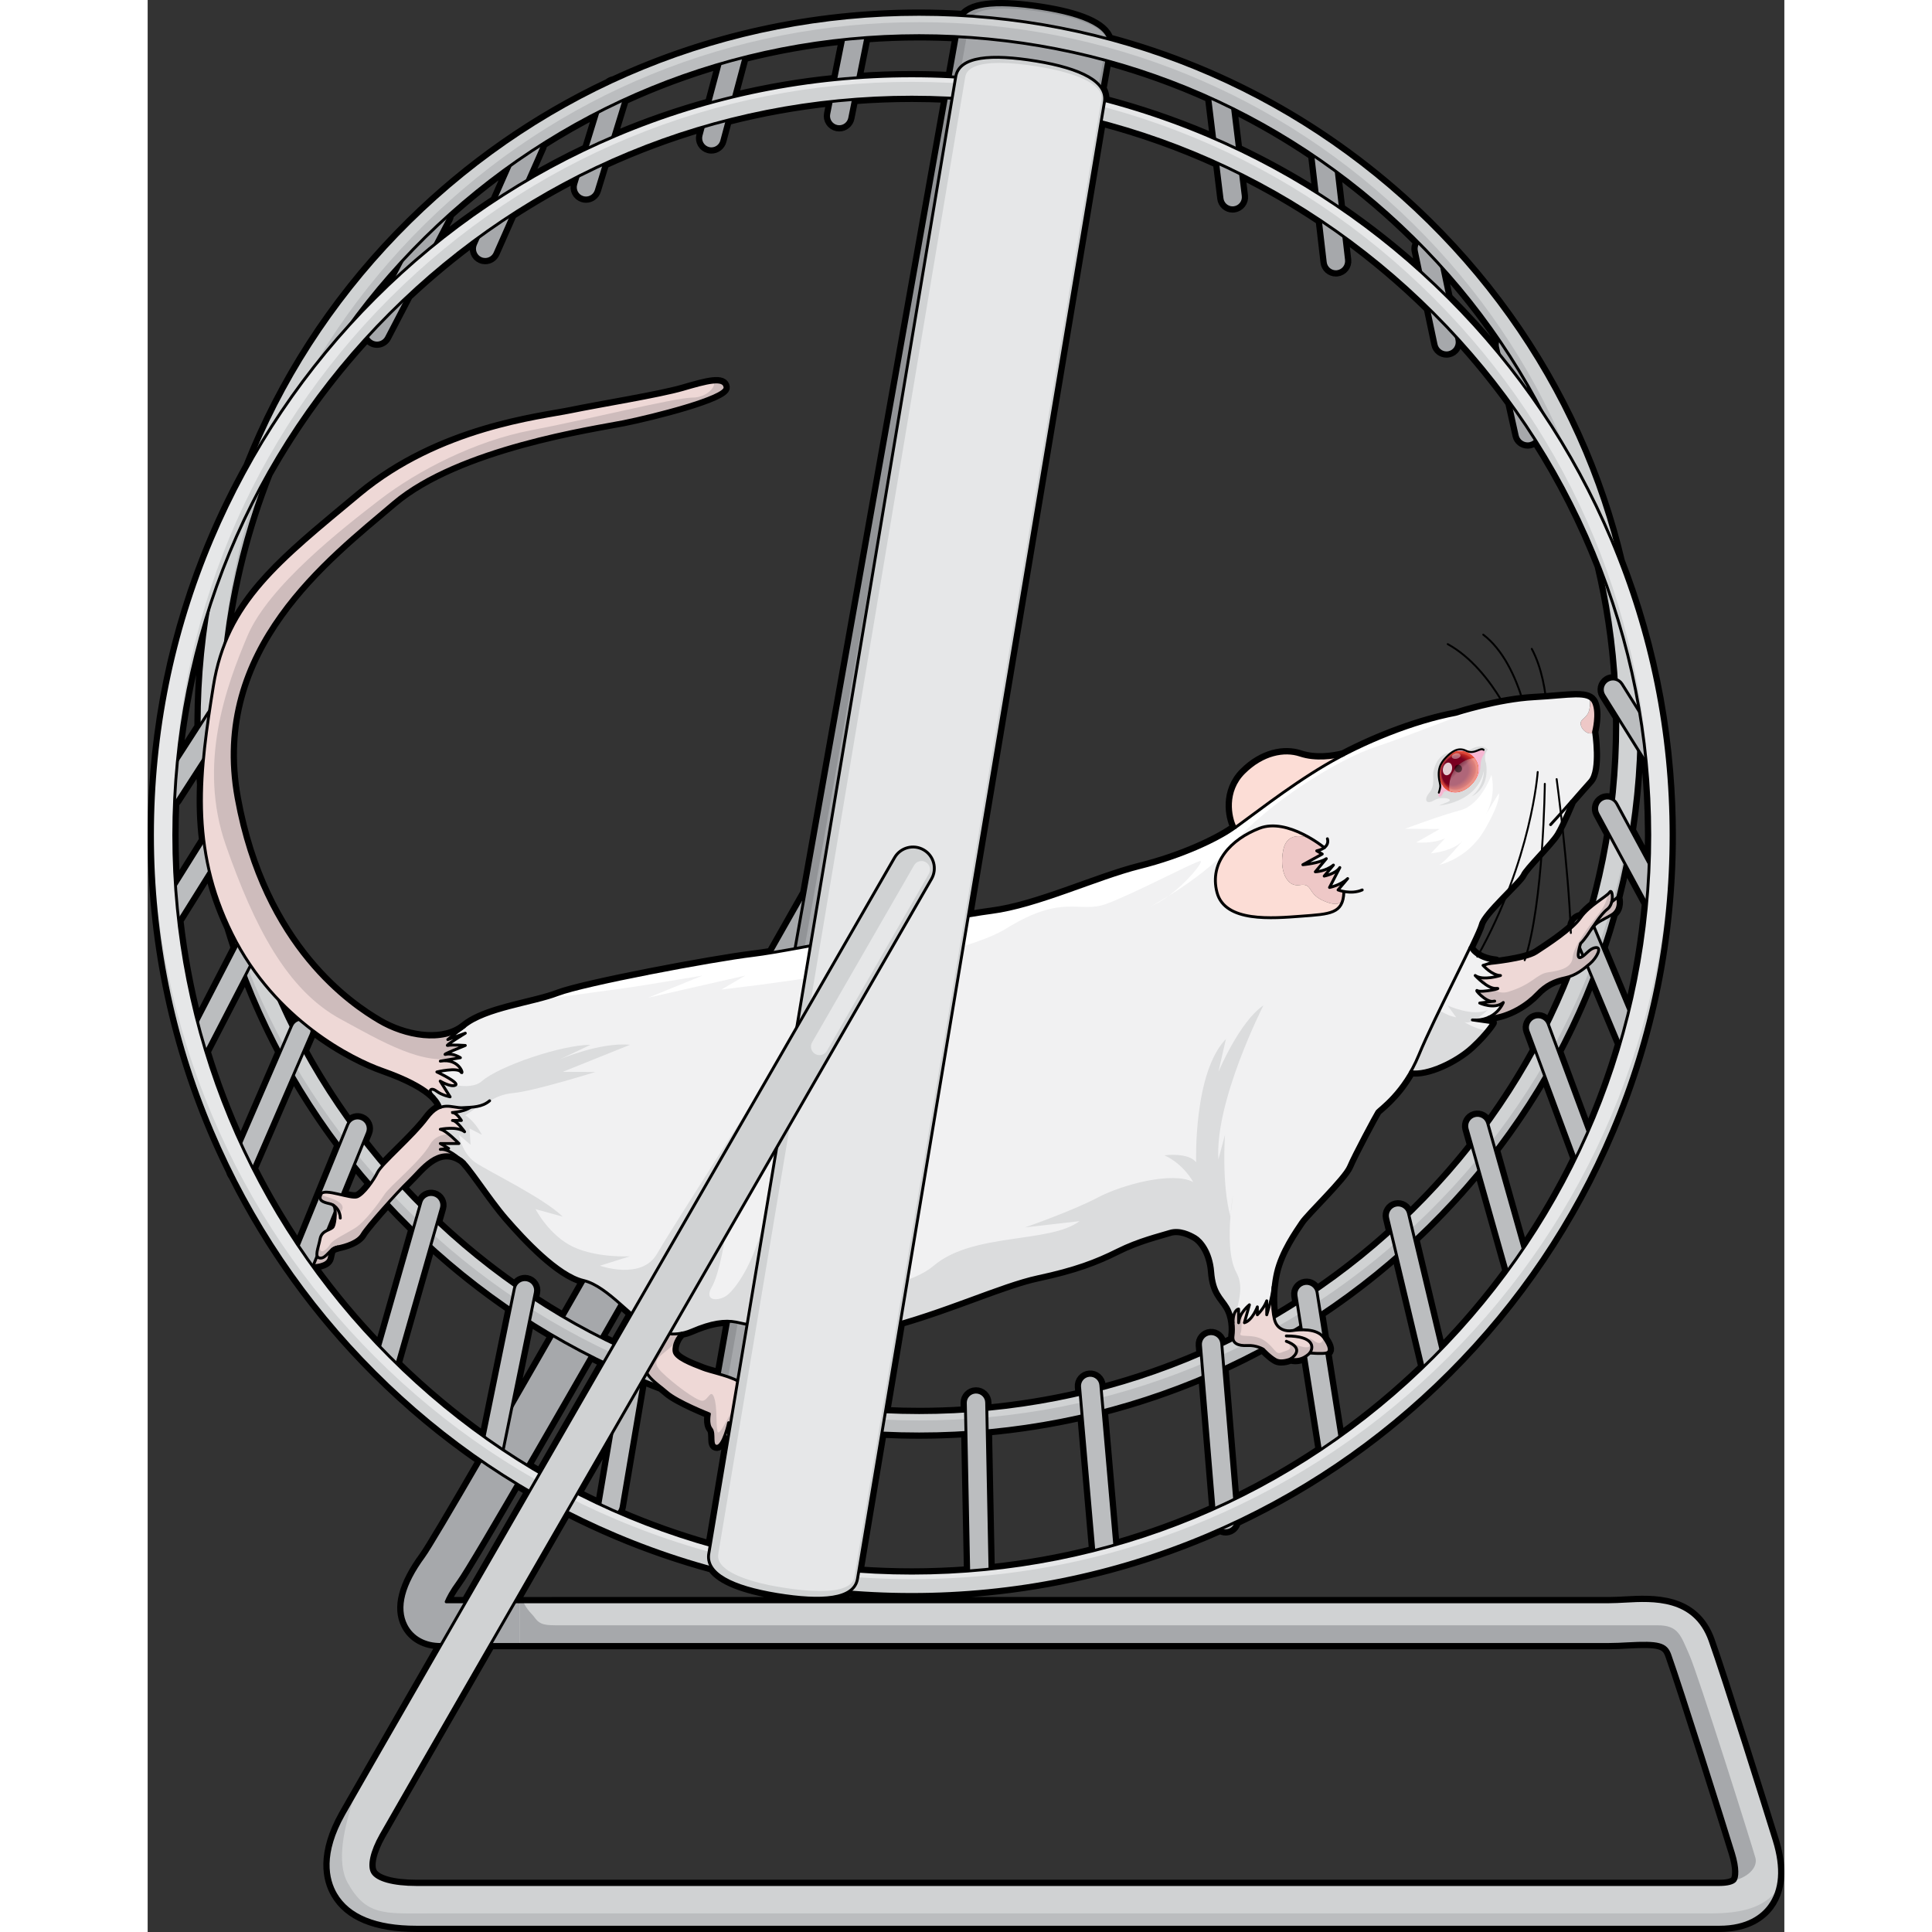 <?xml version="1.0" encoding="utf-8"?>
<!-- Created by: Science Figures, www.sciencefigures.org, Generator: Science Figures Editor -->
<!DOCTYPE svg PUBLIC "-//W3C//DTD SVG 1.1//EN" "http://www.w3.org/Graphics/SVG/1.1/DTD/svg11.dtd">
<svg version="1.1" id="Layer_1" xmlns="http://www.w3.org/2000/svg" xmlns:xlink="http://www.w3.org/1999/xlink" 
	 width="800px" height="800px" viewBox="0 0 425.688 502.496" enable-background="new 0 0 425.688 502.496"
	 xml:space="preserve">
<rect x="0" y="0" width="425.688" height="502.496" fill="#333333" stroke="none"/>
<g>
	<path fill="none" stroke="#000000" stroke-width="2.5" stroke-linecap="round" stroke-linejoin="round" stroke-miterlimit="10" d="
		M423.057,478.719c-2.231-7.251-13.357-42.659-16.704-52.03c-4.007-11.221-14.836-10.631-22.002-10.238
		c-1.522,0.083-2.96,0.162-4.324,0.162H105.059h-7.367h-0.945h-1.195c4.285-7.441,8.81-15.3,13.479-23.408
		c4.194,2.139,8.474,4.133,12.836,5.978c8.156,3.45,16.485,6.316,24.955,8.622c2.234,3.236,8.336,5.501,16.877,6.899
		c8.459,1.385,15.168,1.429,18.566-0.687c5.453,0.448,10.945,0.687,16.474,0.687c17.434,0,34.523-2.248,51.075-6.675
		c0.009-0.002,0.019-0.004,0.027-0.007c8.75-2.341,17.353-5.279,25.771-8.84c1.119-0.474,2.228-0.966,3.336-1.458
		c0.42,0.254,0.908,0.401,1.428,0.401c0.072,0,0.146-0.002,0.221-0.008c1.293-0.102,2.299-1.077,2.507-2.3
		c20.524-9.697,39.095-22.771,55.282-38.959c18.136-18.135,32.375-39.255,42.323-62.773c10.298-24.348,15.521-50.211,15.521-76.871
		c0-5.539-0.238-11.04-0.688-16.502c0-0.004,0-0.008-0.001-0.011c-0.131-1.592-0.28-3.181-0.449-4.766
		c-0.003-0.028-0.006-0.056-0.009-0.084c-0.168-1.56-0.352-3.115-0.556-4.667c-0.008-0.062-0.017-0.124-0.025-0.186
		c-0.2-1.518-0.417-3.032-0.652-4.542c-0.017-0.104-0.035-0.208-0.051-0.313c-0.231-1.467-0.477-2.931-0.741-4.391
		c-0.028-0.158-0.061-0.316-0.09-0.475c-0.258-1.406-0.527-2.809-0.816-4.208c-0.045-0.219-0.096-0.438-0.142-0.657
		c-0.281-1.338-0.57-2.673-0.88-4.005c-0.066-0.288-0.14-0.574-0.208-0.861c-0.299-1.263-0.604-2.523-0.928-3.78
		c-0.095-0.368-0.199-0.733-0.296-1.102c-0.311-1.174-0.623-2.349-0.956-3.518c-0.132-0.463-0.274-0.923-0.409-1.386
		c-0.314-1.072-0.627-2.146-0.96-3.214c-0.177-0.571-0.368-1.139-0.552-1.708c-0.308-0.96-0.611-1.92-0.936-2.875
		c-0.234-0.695-0.486-1.385-0.729-2.077c-0.291-0.829-0.574-1.66-0.877-2.485c-0.322-0.882-0.664-1.759-1-2.637
		c-0.103-0.268-0.201-0.536-0.305-0.803c-0.305-1.284-0.621-2.565-0.953-3.84c-0.011-0.044-0.022-0.087-0.034-0.13
		c-0.362-1.388-0.74-2.773-1.136-4.151c-0.019-0.065-0.038-0.129-0.057-0.194c-0.392-1.357-0.796-2.71-1.219-4.057
		c-0.025-0.084-0.054-0.167-0.08-0.251c-0.418-1.326-0.849-2.647-1.297-3.962c-0.036-0.108-0.075-0.214-0.112-0.322
		c-0.442-1.29-0.896-2.576-1.367-3.855c-0.049-0.132-0.101-0.263-0.149-0.395c-0.465-1.254-0.94-2.504-1.434-3.747
		c-0.062-0.155-0.126-0.309-0.188-0.463c-0.487-1.218-0.983-2.432-1.496-3.639c-0.077-0.181-0.157-0.359-0.234-0.539
		c-0.506-1.179-1.021-2.354-1.551-3.522c-0.095-0.207-0.193-0.412-0.288-0.619c-0.521-1.137-1.051-2.271-1.597-3.398
		c-0.116-0.238-0.237-0.476-0.354-0.714c-0.534-1.092-1.074-2.181-1.632-3.263c-0.138-0.268-0.281-0.532-0.421-0.799
		c-0.546-1.048-1.097-2.094-1.664-3.133c-0.163-0.298-0.333-0.593-0.498-0.891c-0.555-1.002-1.112-2.003-1.687-2.996
		c-0.19-0.327-0.388-0.651-0.579-0.978c-0.563-0.957-1.125-1.913-1.705-2.86c-0.22-0.359-0.448-0.713-0.67-1.071
		c-0.565-0.909-1.131-1.819-1.712-2.719c-0.254-0.392-0.517-0.778-0.772-1.168c-0.564-0.859-1.128-1.719-1.707-2.57
		c-0.291-0.428-0.594-0.849-0.889-1.274c-0.56-0.807-1.116-1.615-1.69-2.415c-0.33-0.46-0.672-0.914-1.007-1.372
		c-0.553-0.756-1.103-1.515-1.668-2.264c-0.372-0.493-0.757-0.978-1.134-1.467c-0.545-0.707-1.084-1.416-1.64-2.115
		c-0.418-0.527-0.851-1.045-1.275-1.569c-0.529-0.652-1.054-1.309-1.593-1.954c-0.472-0.566-0.958-1.122-1.438-1.683
		c-0.509-0.596-1.012-1.196-1.528-1.786c-0.542-0.618-1.099-1.225-1.649-1.837c-0.471-0.522-0.933-1.05-1.41-1.567
		c-0.66-0.718-1.337-1.423-2.01-2.132c-0.383-0.403-0.758-0.813-1.146-1.215c-1.068-1.104-2.151-2.199-3.25-3.282
		c-23.42-23.083-51.951-39.292-83.075-47.613c-1.133-3.87-7.79-6.484-17.731-8.003c-10.011-1.53-17.589-1.316-20.155,1.909
		c-3.793-0.224-7.604-0.35-11.436-0.35c-27.901,0-54.869,5.982-79.404,17.319c-0.52,0.083-1.002,0.309-1.396,0.654
		c-18.903,8.925-36.337,21.043-51.598,36.085c-1.1,1.083-2.184,2.179-3.252,3.285c-0.331,0.342-0.649,0.691-0.977,1.034
		c-0.731,0.769-1.465,1.535-2.182,2.313c-0.424,0.461-0.835,0.931-1.254,1.395c-0.604,0.67-1.213,1.336-1.806,2.012
		c-0.475,0.541-0.935,1.092-1.401,1.637c-0.522,0.61-1.052,1.216-1.565,1.832c-0.496,0.595-0.979,1.199-1.467,1.8
		c-0.468,0.575-0.943,1.146-1.403,1.728c-0.515,0.646-1.013,1.304-1.518,1.956c-0.419,0.542-0.844,1.08-1.256,1.625
		c-0.53,0.703-1.046,1.415-1.565,2.124c-0.369,0.504-0.746,1.005-1.11,1.513c-0.543,0.757-1.07,1.523-1.602,2.287
		c-0.324,0.468-0.656,0.932-0.977,1.401c-0.55,0.809-1.085,1.625-1.621,2.441c-0.285,0.434-0.578,0.864-0.859,1.3
		c-0.552,0.854-1.088,1.718-1.624,2.58c-0.252,0.405-0.511,0.807-0.76,1.213c-0.554,0.906-1.092,1.82-1.629,2.734
		c-0.217,0.368-0.439,0.733-0.653,1.104c-0.552,0.955-1.088,1.917-1.623,2.881c-0.186,0.336-0.378,0.669-0.562,1.006
		c-0.548,1.002-1.079,2.013-1.606,3.023c-0.158,0.304-0.322,0.604-0.479,0.908c-0.541,1.051-1.065,2.108-1.585,3.168
		c-0.132,0.27-0.27,0.538-0.399,0.808c-0.532,1.099-1.047,2.203-1.557,3.312c-0.108,0.236-0.221,0.47-0.328,0.706
		c-0.518,1.141-1.02,2.288-1.514,3.439c-0.09,0.208-0.183,0.414-0.271,0.623c-0.501,1.18-0.986,2.367-1.463,3.558
		c-0.072,0.182-0.148,0.362-0.221,0.544c-0.018,0.046-0.037,0.091-0.055,0.137c-3.441,6.184-6.567,12.56-9.347,19.131
		c-0.635,1.501-1.25,3.008-1.846,4.52c-0.246,0.623-0.475,1.251-0.714,1.876c-0.34,0.889-0.686,1.775-1.013,2.668
		c-0.297,0.811-0.574,1.626-0.86,2.439c-0.248,0.708-0.505,1.413-0.745,2.123c-0.319,0.944-0.62,1.895-0.925,2.843
		c-0.187,0.58-0.382,1.159-0.563,1.741c-0.327,1.049-0.634,2.104-0.942,3.159c-0.142,0.482-0.29,0.963-0.428,1.446
		c-0.325,1.145-0.631,2.293-0.936,3.443c-0.104,0.393-0.215,0.785-0.316,1.18c-0.317,1.228-0.615,2.461-0.908,3.695
		c-0.075,0.316-0.155,0.632-0.229,0.948c-0.303,1.302-0.585,2.609-0.86,3.917c-0.053,0.25-0.109,0.498-0.161,0.748
		c-0.283,1.371-0.547,2.746-0.801,4.124c-0.034,0.187-0.071,0.372-0.105,0.56c-0.259,1.43-0.498,2.864-0.726,4.301
		c-0.021,0.136-0.045,0.271-0.066,0.407c-0.231,1.482-0.443,2.969-0.641,4.458c-0.012,0.09-0.025,0.179-0.037,0.269
		c-0.2,1.528-0.381,3.061-0.546,4.596c-0.006,0.051-0.012,0.103-0.018,0.154c-0.167,1.565-0.313,3.133-0.443,4.706
		c-0.002,0.022-0.004,0.046-0.006,0.068c-0.131,1.593-0.242,3.188-0.335,4.787c0,0.005-0.001,0.01-0.001,0.016
		c-0.225,3.876-0.351,7.769-0.351,11.682c0,26.659,5.222,52.523,15.521,76.871c1.514,3.581,3.141,7.099,4.853,10.566
		c0.096,0.431,0.296,0.832,0.581,1.174c9.46,18.844,21.826,35.971,36.889,51.033c8.551,8.553,17.774,16.227,27.591,23.004
		c-7.995,13.778-13.519,23.1-14.874,24.949c-5.37,7.322-6.928,13.332-4.632,17.863c1.636,3.227,4.954,5.079,9.105,5.032h0.077
		c-10.211,17.741-18.251,31.721-22.421,38.996c-0.029,0.051-0.056,0.097-0.085,0.146c-0.161,0.282-0.317,0.556-0.467,0.816
		c-0.003,0.004-0.004,0.007-0.006,0.011c-0.161,0.279-0.313,0.547-0.46,0.801c-0.024,0.044-0.049,0.087-0.073,0.129
		c-0.933,1.631-1.569,2.746-1.863,3.269c-5.762,10.242-4.313,16.937-2.083,20.748c3.346,5.722,10.406,8.622,20.986,8.622h338.913
		c7.354,0,11.126-3.016,12.995-5.547c0.211-0.286,0.406-0.582,0.593-0.883c0.045-0.074,0.086-0.15,0.13-0.226
		c0.142-0.241,0.277-0.485,0.403-0.735c0.034-0.068,0.066-0.139,0.1-0.208c0.133-0.275,0.257-0.557,0.37-0.844
		c0.018-0.044,0.035-0.087,0.052-0.13C424.885,488.935,424.762,484.262,423.057,478.719z M102.046,383.098
		c-1.101-0.644-2.195-1.298-3.284-1.966c4.867-8.4,10.44-18.083,16.391-28.459c1.141,0.579,2.288,1.145,3.44,1.699
		C112.999,364.083,107.438,373.737,102.046,383.098z M74.486,310.785c-1.473-0.42-3.008,0.432-3.429,1.905l-0.255,0.891
		c-1.548-1.558-3.07-3.134-4.554-4.737c0.672-0.699,1.276-1.313,1.752-1.766c2.951-2.813,7.156-9.061,12.977-5.915
		c0.205,0.111,0.411,0.233,0.616,0.366c0.232,0.15,0.516,0.411,0.843,0.761c2.392,2.54,7.057,9.858,11.085,14.496
		c4.577,5.271,13.315,14.702,19.834,16.228c0.076,0.019,0.151,0.05,0.228,0.069c-1.833,3.206-3.643,6.368-5.417,9.467
		c-2.593-1.516-5.149-3.096-7.669-4.743l0.337-1.649c0.305-1.502-0.666-2.966-2.167-3.271c-1.301-0.264-2.567,0.43-3.084,1.592
		c-7.091-4.974-13.866-10.475-20.269-16.493l1.077-3.771C76.813,312.742,75.96,311.207,74.486,310.785z M56.186,296.978l0.978-2.396
		c0.573-1.421-0.113-3.037-1.534-3.61c-1.196-0.483-2.524-0.064-3.259,0.926c-4.31-5.967-8.225-12.161-11.732-18.554l1.899-4.388
		c0.156-0.362,0.228-0.738,0.227-1.108c7.493,5.724,14.532,8.915,18.303,10.242c7.24,2.546,10.984,4.877,12.96,6.713
		c0.006,0.006,0.011,0.011,0.011,0.011c1.459,1.359,1.947,2.446,2.158,3.146c-1.082,0.377-2.23,1.209-3.479,2.891
		c-2.913,3.921-8.807,9.196-11.553,12.25C59.456,301.09,57.796,299.049,56.186,296.978z M57.949,307.877
		c-1.115,1.538-2.406,2.945-3.401,3.36c-0.691,0.288-2.293-0.07-3.987-0.469l3.219-7.891
		C55.138,304.565,56.526,306.232,57.949,307.877z M99.307,343.636c2.012,1.281,4.044,2.526,6.1,3.729
		c-3.745,6.533-7.317,12.75-10.644,18.522L99.307,343.636z M117.671,391.003c-0.017,0.096-0.013,0.189-0.02,0.284
		c-1.972-0.92-3.929-1.873-5.869-2.86c2.942-5.109,5.935-10.304,8.955-15.548L117.671,391.003z M121.371,349.55
		c-1.157-0.554-2.31-1.118-3.456-1.696c1.646-2.873,3.315-5.79,5.003-8.739c1,0.877,1.989,1.761,2.966,2.603
		C124.381,344.327,122.875,346.939,121.371,349.55z M146.306,401.935c-8.173-2.307-16.164-5.156-23.934-8.526
		c0.388-0.392,0.669-0.896,0.769-1.479l5.563-32.879c0.025-0.044,0.051-0.088,0.075-0.132c1.589,0.65,3.187,1.276,4.793,1.884
		c0.527,0.419,1.048,0.834,1.521,1.249c2.729,2.397,11.023,5.671,11.023,5.671s-0.571,2.612,0.455,3.86
		c1.021,1.254-0.228,4.55,1.481,4.55c0.783,0,1.489-1.29,2.027-2.687c0.286,0.182,0.579,0.361,0.899,0.534L146.306,401.935z
		 M148.687,357.366c-1.629-0.47-3.111-0.835-4.163-1.233c-3.295-1.249-7.384-2.842-7.611-4.66c-0.094-0.743,0.049-1.521,0.315-2.247
		l0,0c0.093-0.251,0.201-0.495,0.32-0.729c0.012-0.021,0.022-0.043,0.034-0.065c0.107-0.205,0.224-0.399,0.345-0.584
		c0.024-0.037,0.049-0.075,0.073-0.111c0.112-0.163,0.229-0.313,0.349-0.455c0.032-0.038,0.064-0.081,0.097-0.118
		c0.147-0.165,0.298-0.315,0.447-0.438c0.826-0.155,1.709-0.416,2.619-0.812c4.072-1.76,7.088-2.373,9.618-2.279L148.687,357.366z
		 M198.738,409.156c-4.622,0-9.218-0.168-13.783-0.49l6.012-35.957c3.216,0.161,6.446,0.246,9.69,0.246
		c4.079,0,8.135-0.142,12.17-0.395l0.719,36.031C208.644,408.962,203.706,409.156,198.738,409.156z M219.085,408.085l-0.718-35.949
		c8.355-0.768,16.594-2.079,24.675-3.914l3.053,35.074C237.27,405.527,228.247,407.125,219.085,408.085z M251.535,401.83
		l-3.041-34.935c8.899-2.302,17.59-5.247,26.016-8.812l2.842,34.338C268.993,396.175,260.369,399.317,251.535,401.83z
		 M282.71,389.908l-2.83-34.191c3.382-1.558,6.716-3.22,10.002-4.979c0.202,0.1,0.314,0.169,0.314,0.169s1.664,1.803,3.19,2.674
		c1.525,0.871,3.883-0.178,3.883-0.178c1.638,0.469,3.012-0.072,3.901-0.635l3.844,24.35
		C297.854,381.898,290.399,386.16,282.71,389.908z M344.255,272.125c0.412-0.381,0.792-0.747,1.151-1.103
		c0.038-0.038,0.079-0.076,0.116-0.114c0.34-0.337,0.651-0.658,0.944-0.967c0.043-0.046,0.085-0.091,0.128-0.136
		c0.284-0.304,0.548-0.593,0.789-0.865c0.029-0.033,0.056-0.065,0.085-0.098c0.245-0.279,0.471-0.544,0.671-0.787
		c0.001-0.001,0.002-0.003,0.003-0.004c1.074-1.306,1.527-2.073,1.527-2.073l-4.598-0.658l-0.522-0.074
		c0.228,0.016,0.434,0.006,0.648,0.009c1.443,0.014,2.647-0.264,3.623-0.702c5.415-0.405,10.069-3.695,12.411-6.181
		c2.341-2.491,4.682-3.513,7.462-4.1c0.394-0.083,0.766-0.19,1.126-0.311c-1.68,4.207-3.524,8.349-5.527,12.419l-0.036-0.098
		c-0.53-1.438-2.126-2.174-3.563-1.644c-1.438,0.53-2.174,2.124-1.644,3.562l1.794,4.843c-3.643,6.667-7.732,13.117-12.245,19.321
		l-0.064-0.229c-0.405-1.479-1.932-2.347-3.408-1.941c-1.478,0.404-2.348,1.931-1.942,3.408l1.218,4.314
		c-4.68,5.937-9.762,11.626-15.242,17.027c-0.37,0.365-0.749,0.719-1.122,1.08l-0.115-0.481c-0.352-1.491-1.848-2.415-3.336-2.065
		c-1.491,0.352-2.416,1.845-2.065,3.336l0.853,3.581c-6.138,5.55-12.599,10.64-19.34,15.255c-0.435-1.231-1.693-2.021-3.03-1.817
		c-1.515,0.231-2.555,1.647-2.323,3.161l0.313,1.983c-1.99,1.267-4.001,2.495-6.034,3.681c-0.351-1.648-0.542-4.266-0.317-7.215
		c0-0.033,0.006-0.066,0.012-0.094c0.017-0.228,0.039-0.455,0.066-0.688c0.116-1.21,0.311-2.464,0.599-3.717
		c1.271-5.582,5.076-10.914,6.597-13.194c1.525-2.285,11.168-11.423,12.438-14.468c1.271-3.046,6.853-13.455,7.362-14.215
		c0.422-0.638,4.96-3.6,8.805-10.38C332.832,279.398,340.305,275.787,344.255,272.125z M300.077,345.843
		c-0.69,0.013-1.323,0.068-1.84,0.133c0.566-0.343,1.135-0.685,1.698-1.033L300.077,345.843z M310.077,373.607l-3.436-21.764
		c0.103-0.031,0.203-0.065,0.283-0.117c0.096-0.061,0.17-0.138,0.232-0.226c0.005-0.007,0.014-0.011,0.019-0.019
		c0.039-0.06,0.057-0.137,0.08-0.209c0.016-0.045,0.042-0.082,0.051-0.133c0.013-0.075,0.003-0.169,0.001-0.256
		c-0.001-0.063,0.01-0.117,0.001-0.186c-0.017-0.123-0.059-0.266-0.101-0.408c-0.014-0.049-0.017-0.087-0.033-0.138
		c-0.185-0.537-0.561-1.216-1.119-2.022l-1.02-6.458c6.889-4.578,13.499-9.64,19.797-15.154l6.921,29.062
		C324.914,362.162,317.669,368.177,310.077,373.607z M336.363,350.988l-6.836-28.707c1.188-1.111,2.364-2.238,3.527-3.385
		c4.683-4.615,9.078-9.438,13.195-14.436l7.386,26.158C348.397,337.742,342.631,344.544,336.363,350.988z M357.755,324.79
		l-7.254-25.69c4.714-6.171,9.01-12.594,12.869-19.237l7.969,21.515C367.386,309.466,362.853,317.288,357.755,324.79z
		 M374.63,294.289l-7.716-20.832c3.296-6.24,6.226-12.653,8.766-19.219l7.226,17.323
		C380.629,279.314,377.869,286.904,374.63,294.289z M387.773,195.228l2.002,3.199c0.536,5.549,0.823,11.15,0.881,16.789
		c0,0.002,0,0.004,0,0.007c0.006,0.664,0.024,1.326,0.024,1.991c0,2.48-0.062,4.952-0.154,7.418l-4.683-8.669
		C386.876,209.138,387.516,202.216,387.773,195.228z M384.292,224.765l5.452,10.093c0.032,0.059,0.08,0.101,0.116,0.156
		c-0.86,9.42-2.403,18.697-4.604,27.773l-6.785-16.265c0.99-2.953,1.904-5.932,2.742-8.937c1.715-1.397,1.221-3.726,1.109-4.161
		C383.05,230.558,383.705,227.671,384.292,224.765z M362.526,106.806c-0.988-1.463-2.001-2.91-3.029-4.346l-0.453-2.043
		C360.252,102.524,361.408,104.656,362.526,106.806z M351.403,88.279c-0.328,0.576-0.459,1.267-0.304,1.964l0.396,1.783
		c-4.114-5.006-8.484-9.831-13.111-14.458c-0.057-0.057-0.115-0.111-0.172-0.167l-1.67-7.934
		C341.948,75.451,346.909,81.733,351.403,88.279z M329.16,61.737c0.445,0.439,0.877,0.888,1.317,1.331
		c-0.45,0.614-0.655,1.404-0.486,2.207l1.136,5.393c-6.613-5.985-13.585-11.48-20.884-16.482l-1.109-9.538
		C316.156,49.818,322.851,55.519,329.16,61.737z M303.088,40.392c-0.001,0.11-0.009,0.22,0.005,0.333l1.102,9.475
		c-6.661-4.212-13.578-8.024-20.735-11.423l-1.29-10.573C289.39,31.781,296.372,35.856,303.088,40.392z M249.458,15.773
		c9.188,2.508,18.135,5.737,26.781,9.638l1.303,10.679c-0.645-0.281-1.283-0.57-1.931-0.844c-8.727-3.691-17.65-6.719-26.733-9.099
		c0.104-1.113-0.133-2.147-0.715-3.096L249.458,15.773z M247.994,31.631c10.417,2.746,20.553,6.364,30.323,10.818l1.117,9.161
		c0.172,1.407,1.368,2.438,2.75,2.438c0.112,0,0.226-0.007,0.34-0.021c1.521-0.186,2.603-1.569,2.418-3.089l-0.691-5.665
		c7.148,3.563,14.086,7.579,20.771,12.042l1.268,10.906c0.164,1.412,1.363,2.453,2.752,2.453c0.106,0,0.215-0.007,0.324-0.019
		c1.521-0.177,2.612-1.554,2.435-3.076l-0.7-6.018c7.73,5.604,15.094,11.823,22.031,18.63l1.975,9.381
		c0.275,1.307,1.428,2.203,2.712,2.203c0.189,0,0.382-0.019,0.574-0.06c1.499-0.316,2.459-1.787,2.143-3.286l-0.157-0.747
		c5.003,5.459,9.653,11.162,13.947,17.077l1.89,8.502c0.288,1.293,1.434,2.173,2.706,2.173c0.199,0,0.401-0.021,0.604-0.066
		c0.583-0.129,1.078-0.438,1.45-0.849c6.597,10.377,12.144,21.327,16.596,32.715c2.284,9.625,3.765,19.486,4.41,29.508
		c-0.756-0.247-1.607-0.181-2.334,0.275c-1.298,0.814-1.689,2.527-0.875,3.824l3.572,5.709c0.006,0.596,0.022,1.191,0.022,1.789
		c0,6.645-0.378,13.232-1.099,19.744c-0.842-0.61-1.99-0.727-2.962-0.192c-1.343,0.738-1.832,2.425-1.094,3.768l2.851,5.277
		c-1.006,6.211-2.335,12.34-3.986,18.368c-1.164,0.909-2.33,1.946-3.179,3.088c-0.246,0.029-0.493,0.079-0.734,0.178
		c-1.063,0.438-1.709,1.462-1.718,2.545c-2.841,2.582-7.014,5.287-9.214,6.719c-2.93,1.903-12.428,2.769-12.428,2.769l1.892-0.577
		c-5.564-0.583-6.752-3.589-6.752-3.589c1.448-3.013,2.464-5.254,2.674-6.103c0.761-3.045,10.153-11.162,10.914-12.943
		c0.759-1.775,7.361-8.122,8.882-10.657c1.525-2.541,3.911-8.35,3.911-8.35c1.786-2.035,3.445-3.95,4.721-5.354
		c2.536-2.796,1.016-12.694,1.016-12.694s1.266-4.821,0-7.612c-0.3-0.66-0.805-1.098-1.521-1.365
		c-0.321-0.122-0.682-0.211-1.087-0.271c-2.513-0.372-6.713,0.288-12.877,0.621c-8.714,0.468-18.729,3.561-20.132,4.006
		c-0.012,0.003-0.023,0.007-0.033,0.01c-0.03,0.01-0.051,0.017-0.07,0.022c-0.041,0.014-0.069,0.022-0.069,0.022
		c-9.26,1.725-20.168,5.82-29.305,10.592h-0.006c-2.651,0.677-7.173,1.353-11.246,0c-4.065-1.354-9.709-0.339-14.606,4.56
		c-4.899,4.904-3.629,11.556-2.231,14.286c-0.26,0.183-0.505,0.355-0.726,0.51c-4.062,2.791-12.944,7.107-24.112,9.897
		c-11.168,2.791-26.652,10.154-38.58,11.673c-1.568,0.2-3.619,0.521-6.007,0.927L247.994,31.631z M231.527,332.042
		c9.708-2.08,15.117-4.16,20.666-6.936c5.548-2.773,10.957-4.021,13.592-4.854c2.636-0.832,5.409,0.555,6.797,1.387
		c1.387,0.833,4.021,3.744,4.438,9.154c0.417,5.409,2.358,6.52,3.884,9.016c0.788,1.293,1.21,2.768,1.388,4.161
		c0.171,1.304,0.132,2.529,0,3.468c-0.053,0.364-0.017,0.671,0.061,0.95c-0.981,0.487-1.971,0.957-2.96,1.427l-0.031-0.384
		c-0.12-1.527-1.458-2.671-2.982-2.548c-1.527,0.12-2.668,1.456-2.548,2.982l0.198,2.396c-8.414,3.66-17.11,6.672-26.022,9.026
		l-0.089-1.026c-0.12-1.526-1.456-2.672-2.982-2.548c-1.527,0.12-2.668,1.456-2.548,2.982l0.169,1.94
		c-7.955,1.841-16.067,3.166-24.3,3.94l-0.035-1.773c-0.021-1.531-1.28-2.754-2.812-2.735c-1.532,0.021-2.757,1.28-2.735,2.812
		l0.042,2.129c-3.997,0.256-8.017,0.397-12.059,0.397c-2.935,0-5.858-0.071-8.77-0.207l3.89-23.263
		C210.046,339.805,222.805,333.912,231.527,332.042z M186.78,9.79c4.594-0.339,9.222-0.514,13.877-0.514
		c3.322,0,6.63,0.095,9.923,0.269l-1.855,10.427c-3.315-0.164-6.645-0.247-9.986-0.247c-4.708,0-9.39,0.171-14.045,0.497
		L186.78,9.79z M155.098,14.93c8.466-2.145,17.123-3.688,25.92-4.614l-2.077,10.384c-8.987,0.89-17.856,2.404-26.586,4.507
		L155.098,14.93z M123.923,25.931c8.076-3.711,16.423-6.823,24.983-9.315l-2.717,10.179c-8.252,2.276-16.37,5.088-24.323,8.452
		c-0.313,0.132-0.622,0.274-0.935,0.408L123.923,25.931z M102.479,38.328c0.124-0.281,0.185-0.571,0.212-0.861
		c4.683-2.966,9.49-5.705,14.407-8.22l-2.907,9.449c-5.302,2.512-10.471,5.252-15.503,8.211L102.479,38.328z M78.104,57.032
		c0.195-0.375,0.288-0.775,0.303-1.171c5.083-4.565,10.391-8.809,15.89-12.737l-3.973,8.99c-5.374,3.535-10.574,7.334-15.592,11.394
		L78.104,57.032z M66.182,67.911l-2.933,5.631c-1.4,1.323-2.79,2.66-4.156,4.026c-2.104,2.104-4.15,4.253-6.148,6.436
		C57.017,78.43,61.428,73.054,66.182,67.911z M31.283,123.242c7.154-12.704,15.812-24.649,25.873-35.619
		c0.25,0.53,0.658,0.991,1.219,1.282c0.41,0.213,0.848,0.314,1.279,0.314c1.001,0,1.969-0.543,2.463-1.493l5.612-10.776
		c5.832-5.456,11.946-10.509,18.312-15.146l-0.785,1.777c-0.619,1.401,0.015,3.04,1.415,3.659c0.365,0.161,0.746,0.237,1.12,0.237
		c1.065,0,2.081-0.617,2.539-1.653l4.42-10.003c5.581-3.612,11.327-6.925,17.225-9.92l-0.615,2c-0.45,1.464,0.371,3.016,1.835,3.467
		c0.272,0.084,0.547,0.124,0.816,0.124c1.187,0,2.284-0.767,2.651-1.959l2.127-6.914c8.331-3.82,16.929-7.031,25.742-9.612
		l-0.596,2.232c-0.381,1.483,0.514,2.995,1.999,3.376c0.23,0.059,0.462,0.086,0.69,0.086c1.236,0,2.363-0.833,2.685-2.085
		l1.418-5.313c8.845-2.268,17.886-3.905,27.071-4.896l-0.644,3.221c-0.301,1.502,0.673,2.963,2.176,3.264
		c0.184,0.037,0.366,0.055,0.547,0.055c1.295,0,2.453-0.912,2.717-2.231l0.97-4.848c5.022-0.39,10.082-0.596,15.174-0.596
		c3.014,0,6.015,0.075,9.006,0.212l-36.793,206.758c-2.78,4.907-5.729,10.109-8.808,15.535c-1.84,0.302-3.413,0.537-4.609,0.68
		c-10.664,1.27-44.162,7.616-50.764,10.153c-0.397,0.152-0.816,0.3-1.251,0.445c-0.229,0.076-0.474,0.149-0.713,0.224
		c-0.206,0.064-0.407,0.13-0.62,0.193c-0.354,0.104-0.719,0.206-1.088,0.309c-0.101,0.027-0.197,0.056-0.298,0.083
		c-0.461,0.126-0.932,0.25-1.412,0.373c0.001,0,0.001,0,0.002,0c-6.549,1.683-14.704,3.244-18.987,6.75
		c-0.277,0.227-0.571,0.438-0.871,0.638c-0.011,0.005-0.022,0.017-0.033,0.022c-5.697,3.717-14.93,1.92-21.426-1.932
		c-6.857-4.061-29.953-19.034-37.055-58.119c-7.107-39.086,23.856-62.437,40.86-76.906c17.005-14.463,52.284-19.54,59.896-21.065
		c7.617-1.52,26.652-6.341,26.397-8.882c-0.016-0.156-0.049-0.297-0.097-0.426c-0.024-0.065-0.063-0.117-0.096-0.175
		c-0.031-0.056-0.056-0.118-0.095-0.167c-0.054-0.07-0.124-0.126-0.192-0.185c-0.03-0.025-0.053-0.057-0.086-0.08
		c-0.087-0.063-0.189-0.111-0.295-0.158c-0.024-0.011-0.043-0.025-0.068-0.035c-0.12-0.047-0.255-0.083-0.396-0.113
		c-0.017-0.004-0.029-0.01-0.046-0.013c-0.151-0.029-0.316-0.049-0.49-0.061c-0.011-0.001-0.02-0.003-0.03-0.003
		c-0.182-0.012-0.377-0.013-0.583-0.006c-0.003,0-0.006,0-0.009,0c-0.207,0.007-0.426,0.022-0.654,0.046c-0.003,0-0.006,0-0.009,0
		c-1.944,0.202-4.653,0.974-7.767,1.884c-6.092,1.775-21.775,4.3-29.188,5.837c-7.95,1.647-34.025,4.283-54.83,21.62
		c-16.803,14.002-29.079,23.575-35.008,38.21C22.046,151.841,25.768,137.189,31.283,123.242z M39.428,265.142
		c-0.854,0.179-1.61,0.75-1.981,1.609l-0.112,0.26c-1.142-2.295-2.235-4.612-3.273-6.952
		C35.827,261.909,37.628,263.599,39.428,265.142z M15.746,159.023c-0.029,0.185-0.061,0.369-0.09,0.554
		c0,0.002-0.001,0.005-0.001,0.007c-1.396,8.854-2.147,17.866-2.234,26.983c0,0.006,0,0.013,0,0.019c0,0.002,0,0.003,0,0.005
		c-0.006,0.584-0.021,1.166-0.021,1.75c0,0.214,0.007,0.428,0.008,0.643l-5.633,8.73C9.102,184.472,11.787,171.523,15.746,159.023z
		 M6.798,217.215c0-2.801,0.07-5.591,0.188-8.371c0.244-0.188,0.471-0.403,0.647-0.678l6.067-9.405
		c0.099,1.757,0.225,3.508,0.373,5.255c-0.191,4.82-0.069,9.64,0.526,14.509l-7.355,11.769C6.955,225.96,6.798,221.6,6.798,217.215z
		 M8.074,239.435l7.981-12.77c1.128,4.757,2.781,9.586,5.1,14.53c0.542,1.798,1.104,3.589,1.701,5.367l-9.897,19.162
		C10.731,257.131,9.096,248.353,8.074,239.435z M15.16,273.552l10.265-19.872c2.609,6.812,5.633,13.462,9.055,19.926L24.216,297.32
		C20.673,289.612,17.643,281.677,15.16,273.552z M27.399,303.927l10.471-24.19c3.614,6.233,7.608,12.276,11.976,18.097l-10.67,26.16
		C34.831,317.529,30.901,310.83,27.399,303.927z M48.799,315.917c-0.001,0.016-0.001,0.03-0.001,0.045
		c-0.003,0.152-0.009,0.306-0.019,0.459c-0.063,1.084-0.261,2.139-0.502,2.584c-0.229,0.42-0.821,0.633-1.455,0.93l1.959-4.803
		c0.006,0.098,0.012,0.196,0.015,0.297c0.001,0.027,0.002,0.054,0.002,0.081C48.801,315.644,48.801,315.781,48.799,315.917z
		 M42.95,329.388c0.032-0.063,0.067-0.123,0.095-0.189c0.131,0,3.686-0.046,4.149-1.977c0.464-1.932,0.307-2.436,2.219-2.918v-0.028
		c0.001,0,0.002,0,0.003-0.001c2.08-0.416,5.271-1.386,6.38-3.328c0.648-1.136,3.668-4.688,6.674-8.025
		c1.882,2.025,3.808,4.021,5.79,5.975c0.265,0.262,0.537,0.514,0.804,0.773l-8.723,30.527
		C54.014,343.618,48.213,336.664,42.95,329.388z M64.811,354.689c0.023-0.063,0.053-0.123,0.071-0.189l8.728-30.549
		c6.558,5.982,13.475,11.454,20.706,16.393l-6.809,33.341C79.536,367.992,71.951,361.649,64.811,354.689z M80.757,411.374
		c1.507-2.056,7.178-11.602,15.231-25.46c1.094,0.667,2.198,1.318,3.306,1.964c-5.802,10.073-11.376,19.754-16.547,28.735h-5.104
		C78.067,415.564,78.944,413.845,80.757,411.374z M413.33,487.1c-0.003,0.135-0.002,0.276-0.011,0.399
		c-0.011,0.134-0.029,0.248-0.045,0.367c-0.014,0.098-0.024,0.203-0.042,0.291c-0.023,0.117-0.054,0.216-0.084,0.316
		c-0.02,0.066-0.037,0.14-0.059,0.198c-0.036,0.096-0.077,0.173-0.119,0.25c-0.033,0.062-0.063,0.135-0.1,0.185
		c-0.482,0.652-2.004,1.043-4.069,1.043H69.889c-5.998,0-10.264-1.17-11.409-3.128c-1.032-1.765-0.198-5.484,2.177-9.706
		c1.552-2.759,12.862-22.432,28.507-49.608h7.583h8.313h274.968c1.666,0,3.324-0.09,4.929-0.177
		c8.092-0.441,9.933,0.045,10.948,2.891c3.139,8.789,14.063,43.48,16.548,51.561c0.152,0.494,0.281,0.963,0.391,1.406
		c0.035,0.142,0.056,0.266,0.087,0.402c0.066,0.291,0.134,0.584,0.183,0.852c0.027,0.156,0.043,0.293,0.065,0.44
		c0.034,0.225,0.072,0.455,0.095,0.661c0.017,0.154,0.021,0.288,0.031,0.432c0.013,0.176,0.029,0.359,0.033,0.521
		C413.34,486.841,413.333,486.967,413.33,487.1z"/>
	<g>
		<g>
			<path fill="none" stroke="#000000" stroke-width="0.5" stroke-linecap="round" stroke-miterlimit="10" d="M356.921,191.856
				c0,0-6.466-17.552-18.782-24.325"/>
			<path fill="none" stroke="#000000" stroke-width="0.5" stroke-linecap="round" stroke-miterlimit="10" d="M360,193.087
				c0,0-2.154-20.014-12.624-28.02"/>
			<path fill="none" stroke="#000000" stroke-width="0.5" stroke-linecap="round" stroke-miterlimit="10" d="M364.003,193.087
				c0,0,1.231-14.471-4.003-24.325"/>
		</g>
		<path fill="#CEBCBC" d="M43.045,329.199c0.131,0,3.686-0.046,4.149-1.977c0.464-1.932,0.307-2.436,2.219-2.918v-1.215l-4.84,0.361
			L43.045,329.199z"/>
		
			<path fill="#A6A8AB" stroke="#000000" stroke-width="0.75" stroke-linecap="round" stroke-linejoin="round" stroke-miterlimit="10" d="
			M105.059,427.708H76.283c-4.151,0.047-7.47-1.806-9.105-5.032c-2.296-4.531-0.738-10.541,4.632-17.863
			c5.611-7.652,82.426-142.985,111.55-194.485c1.508-2.667,4.893-3.606,7.561-2.098c2.667,1.509,3.606,4.894,2.098,7.56
			c-4.288,7.584-105.115,185.84-112.261,195.585c-1.813,2.472-2.689,4.19-3.113,5.239h27.415c3.064,0.045,5.548,2.529,5.548,5.593
			S108.123,427.754,105.059,427.708z"/>
		
			<path fill="#929497" stroke="#000000" stroke-width="0.75" stroke-linecap="round" stroke-linejoin="round" stroke-miterlimit="10" d="
			M232.248,2.169c-11.726-1.792-20.14-1.206-21.036,3.829L146.86,367.626c-1.099,5.104,6.09,8.411,17.814,10.203
			c11.726,1.792,20.14,1.205,21.036-3.829l64.353-361.628h-0.001C251.161,7.269,243.974,3.961,232.248,2.169z"/>
		<path fill="#A6A8AB" d="M175.895,376.596c-2.784,0.001-6.187-0.302-10.113-0.902c-8.415-1.286-14.055-3.355-15.879-5.827
			c-0.585-0.793-0.765-1.593-0.565-2.52L213.7,5.666c0.405-2.279,3.434-3.437,9.002-3.44c2.783-0.002,6.186,0.302,10.113,0.903
			c8.414,1.286,14.054,3.355,15.879,5.827c0.584,0.792,0.764,1.593,0.564,2.518l-64.362,361.682
			C184.491,375.435,181.462,376.593,175.895,376.596C175.895,376.596,175.895,376.596,175.895,376.596z"/>
		<g>
			
				<path fill="#A6A8AB" stroke="#000000" stroke-width="0.75" stroke-linecap="round" stroke-linejoin="round" stroke-miterlimit="10" d="
				M59.654,89.219c-0.432,0-0.869-0.101-1.279-0.314c-1.358-0.708-1.887-2.383-1.179-3.741l15.986-30.695
				c0.708-1.358,2.383-1.887,3.742-1.179c1.358,0.708,1.886,2.383,1.179,3.741L62.117,87.726
				C61.623,88.676,60.655,89.219,59.654,89.219z"/>
			
				<path fill="#A6A8AB" stroke="#000000" stroke-width="0.75" stroke-linecap="round" stroke-linejoin="round" stroke-miterlimit="10" d="
				M87.791,67.478c-0.374,0-0.755-0.076-1.12-0.237c-1.4-0.619-2.034-2.258-1.415-3.659l12.149-27.497
				c0.619-1.401,2.257-2.036,3.658-1.416c1.401,0.619,2.035,2.257,1.416,3.658L90.33,65.825
				C89.872,66.861,88.856,67.478,87.791,67.478z"/>
			
				<path fill="#A6A8AB" stroke="#000000" stroke-width="0.75" stroke-linecap="round" stroke-linejoin="round" stroke-miterlimit="10" d="
				M114.011,51.492c-0.27,0-0.544-0.04-0.816-0.124c-1.464-0.451-2.285-2.002-1.835-3.467l7.673-24.938
				c0.451-1.465,2.003-2.288,3.467-1.837c1.465,0.451,2.287,2.003,1.836,3.467l-7.673,24.939
				C116.295,50.725,115.197,51.492,114.011,51.492z"/>
			
				<path fill="#A6A8AB" stroke="#000000" stroke-width="0.75" stroke-linecap="round" stroke-linejoin="round" stroke-miterlimit="10" d="
				M146.625,38.702c-0.229,0-0.46-0.028-0.69-0.086c-1.485-0.381-2.38-1.893-1.999-3.376l6.025-22.577
				c0.381-1.484,1.892-2.378,3.376-1.998c1.484,0.381,2.379,1.892,1.998,3.376l-6.025,22.576
				C148.988,37.869,147.861,38.702,146.625,38.702z"/>
			
				<path fill="#A6A8AB" stroke="#000000" stroke-width="0.75" stroke-linecap="round" stroke-linejoin="round" stroke-miterlimit="10" d="
				M179.878,32.947c-0.181,0-0.363-0.018-0.547-0.055c-1.503-0.3-2.477-1.762-2.176-3.264l4.476-22.381
				c0.301-1.503,1.761-2.479,3.264-2.177c1.503,0.301,2.477,1.762,2.177,3.264l-4.477,22.381
				C182.331,32.035,181.173,32.947,179.878,32.947z"/>
			
				<path fill="#A6A8AB" stroke="#000000" stroke-width="0.75" stroke-linecap="round" stroke-linejoin="round" stroke-miterlimit="10" d="
				M282.185,54.049c-1.382,0-2.578-1.032-2.75-2.438l-3.197-26.218c-0.186-1.521,0.897-2.903,2.418-3.089
				c1.52-0.184,2.904,0.896,3.089,2.417l3.198,26.218c0.185,1.521-0.897,2.904-2.418,3.089
				C282.41,54.042,282.297,54.049,282.185,54.049z"/>
			
				<path fill="#A6A8AB" stroke="#000000" stroke-width="0.75" stroke-linecap="round" stroke-linejoin="round" stroke-miterlimit="10" d="
				M309.042,70.675c-1.389,0-2.588-1.041-2.752-2.453l-3.197-27.498c-0.178-1.521,0.913-2.898,2.435-3.076
				c1.523-0.178,2.899,0.913,3.076,2.435l3.197,27.497c0.178,1.522-0.913,2.899-2.435,3.076
				C309.257,70.668,309.148,70.675,309.042,70.675z"/>
			
				<path fill="#A6A8AB" stroke="#000000" stroke-width="0.75" stroke-linecap="round" stroke-linejoin="round" stroke-miterlimit="10" d="
				M337.818,91.777c-1.284,0-2.437-0.896-2.712-2.203l-5.115-24.299c-0.315-1.5,0.644-2.971,2.143-3.286
				c1.501-0.316,2.971,0.644,3.286,2.143l5.115,24.3c0.316,1.499-0.644,2.97-2.143,3.286
				C338.2,91.758,338.008,91.777,337.818,91.777z"/>
			
				<path fill="#A6A8AB" stroke="#000000" stroke-width="0.75" stroke-linecap="round" stroke-linejoin="round" stroke-miterlimit="10" d="
				M358.921,115.437c-1.272,0-2.418-0.879-2.706-2.173L351.1,90.244c-0.333-1.495,0.61-2.977,2.106-3.31
				c1.494-0.332,2.978,0.61,3.31,2.106l5.115,23.021c0.333,1.495-0.61,2.977-2.105,3.31
				C359.322,115.416,359.12,115.437,358.921,115.437z"/>
		</g>
		<g>
			<path fill="#BBBDBF" d="M200.657,372.955c-50.011,0-97.03-19.198-132.397-54.059c-35.377-34.871-54.86-81.235-54.86-130.555
				c0-49.319,19.483-95.684,54.86-130.556c35.367-34.859,82.387-54.058,132.397-54.058s97.03,19.198,132.397,54.058
				c35.377,34.872,54.86,81.237,54.86,130.556c0,49.319-19.483,95.684-54.86,130.555
				C297.688,353.756,250.668,372.955,200.657,372.955z M200.657,9.276c-48.544,0-94.181,18.631-128.503,52.461
				c-34.311,33.819-53.207,78.782-53.207,126.604c0,47.823,18.896,92.784,53.207,126.604c34.322,33.83,79.959,52.462,128.503,52.462
				s94.181-18.632,128.503-52.462c34.311-33.819,53.207-78.781,53.207-126.604c0-47.822-18.896-92.785-53.207-126.604
				C294.838,27.907,249.201,9.276,200.657,9.276z"/>
			<path fill="#D0D2D3" d="M200.657,3.728c-50.011,0-97.03,19.198-132.397,54.058c-34.957,34.456-54.382,80.138-54.839,128.8
				c0.457,48.663,19.882,94.343,54.839,128.8c35.367,34.859,82.387,54.057,132.397,54.057s97.03-19.197,132.397-54.057
				c34.956-34.457,54.382-80.138,54.839-128.8c-0.457-48.663-19.883-94.344-54.839-128.8
				C297.688,22.926,250.668,3.728,200.657,3.728z M382.367,188.341c0,47.823-18.896,92.784-53.207,126.604
				c-34.322,33.83-79.959,52.462-128.503,52.462s-94.181-18.632-128.503-52.462c-34.311-33.819-53.207-78.781-53.207-126.604
				c0-0.586,0.016-1.17,0.021-1.755c-0.006-0.585-0.021-1.169-0.021-1.755c0-47.822,18.896-92.784,53.207-126.604
				c34.322-33.83,79.959-52.461,128.503-52.461s94.181,18.631,128.503,52.461c34.311,33.82,53.207,78.781,53.207,126.604
				c0,0.586-0.016,1.17-0.021,1.755C382.352,187.171,382.367,187.755,382.367,188.341z"/>
			
				<path fill="none" stroke="#000000" stroke-width="0.75" stroke-linecap="round" stroke-linejoin="round" stroke-miterlimit="10" d="
				M200.657,372.955c-50.011,0-97.03-19.198-132.397-54.059c-35.377-34.871-54.86-81.235-54.86-130.555
				c0-49.319,19.483-95.684,54.86-130.556c35.367-34.859,82.387-54.058,132.397-54.058s97.03,19.198,132.397,54.058
				c35.377,34.872,54.86,81.237,54.86,130.556c0,49.319-19.483,95.684-54.86,130.555
				C297.688,353.756,250.668,372.955,200.657,372.955z M200.657,9.276c-48.544,0-94.181,18.631-128.503,52.461
				c-34.311,33.819-53.207,78.782-53.207,126.604c0,47.823,18.896,92.784,53.207,126.604c34.322,33.83,79.959,52.462,128.503,52.462
				s94.181-18.632,128.503-52.462c34.311-33.819,53.207-78.781,53.207-126.604c0-47.822-18.896-92.785-53.207-126.604
				C294.838,27.907,249.201,9.276,200.657,9.276z"/>
		</g>
		
			<path fill="#BBBDBF" stroke="#000000" stroke-width="0.75" stroke-linecap="round" stroke-linejoin="round" stroke-miterlimit="10" d="
			M392.193,199.832c-0.923,0-1.825-0.46-2.352-1.299l-11.069-17.689c-0.814-1.297-0.423-3.01,0.875-3.824
			c1.298-0.814,3.01-0.423,3.824,0.874l11.069,17.689c0.813,1.298,0.422,3.01-0.875,3.825
			C393.208,199.695,392.697,199.832,392.193,199.832z"/>
		<g>
			
				<path fill="#BBBDBF" stroke="#000000" stroke-width="0.75" stroke-linecap="round" stroke-linejoin="round" stroke-miterlimit="10" d="
				M249.057,408.135c-1.434,0-2.648-1.103-2.763-2.557l-3.907-44.882c-0.12-1.526,1.021-2.862,2.548-2.982
				c1.526-0.124,2.862,1.021,2.982,2.548l3.907,44.882c0.12,1.527-1.02,2.862-2.547,2.982
				C249.203,408.132,249.129,408.135,249.057,408.135z"/>
			
				<path fill="#BBBDBF" stroke="#000000" stroke-width="0.75" stroke-linecap="round" stroke-linejoin="round" stroke-miterlimit="10" d="
				M280.375,398.125c-1.434,0-2.648-1.102-2.763-2.556l-3.782-45.703c-0.12-1.526,1.021-2.862,2.548-2.982
				c1.524-0.123,2.862,1.021,2.982,2.548l3.782,45.702c0.12,1.527-1.02,2.863-2.547,2.983
				C280.521,398.124,280.447,398.125,280.375,398.125z"/>
			
				<path fill="#BBBDBF" stroke="#000000" stroke-width="0.75" stroke-linecap="round" stroke-linejoin="round" stroke-miterlimit="10" d="
				M392.178,236.295c-0.979,0-1.928-0.519-2.434-1.438l-12.531-23.197c-0.738-1.342-0.249-3.029,1.094-3.768
				c1.342-0.738,3.029-0.248,3.768,1.094l12.531,23.196c0.738,1.342,0.249,3.029-1.093,3.767
				C393.088,236.184,392.63,236.295,392.178,236.295z"/>
			
				<path fill="#BBBDBF" stroke="#000000" stroke-width="0.75" stroke-linecap="round" stroke-linejoin="round" stroke-miterlimit="10" d="
				M385.781,274.023c-1.091,0-2.125-0.648-2.565-1.719l-12.561-30.111c-0.583-1.417,0.093-3.038,1.509-3.621
				c1.418-0.582,3.038,0.093,3.621,1.509l12.561,30.11c0.583,1.418-0.093,3.039-1.509,3.622
				C386.491,273.956,386.134,274.023,385.781,274.023z"/>
			
				<path fill="#BBBDBF" stroke="#000000" stroke-width="0.75" stroke-linecap="round" stroke-linejoin="round" stroke-miterlimit="10" d="
				M374.271,304.078c-1.129,0-2.189-0.695-2.604-1.816l-12.616-34.061c-0.53-1.438,0.206-3.031,1.644-3.562
				c1.437-0.53,3.032,0.206,3.563,1.644l12.616,34.061c0.53,1.438-0.206,3.032-1.644,3.563
				C374.913,304.022,374.589,304.078,374.271,304.078z"/>
			
				<path fill="#BBBDBF" stroke="#000000" stroke-width="0.75" stroke-linecap="round" stroke-linejoin="round" stroke-miterlimit="10" d="
				M356.363,332.853c-1.218,0-2.335-0.809-2.673-2.041l-10.506-37.209c-0.405-1.478,0.465-3.004,1.942-3.408
				c1.477-0.405,3.003,0.463,3.408,1.941l10.506,37.209c0.405,1.478-0.465,3.003-1.942,3.408
				C356.854,332.821,356.606,332.853,356.363,332.853z"/>
			
				<path fill="#BBBDBF" stroke="#000000" stroke-width="0.75" stroke-linecap="round" stroke-linejoin="round" stroke-miterlimit="10" d="
				M334.622,358.431c-1.259,0-2.397-0.861-2.698-2.14l-9.402-39.478c-0.351-1.491,0.574-2.984,2.065-3.336
				c1.488-0.35,2.984,0.574,3.336,2.065l9.401,39.479c0.351,1.491-0.574,2.984-2.064,3.335
				C335.046,358.408,334.832,358.431,334.622,358.431z"/>
			
				<path fill="#BBBDBF" stroke="#000000" stroke-width="0.75" stroke-linecap="round" stroke-linejoin="round" stroke-miterlimit="10" d="
				M307.763,379.533c-1.347,0-2.528-0.982-2.738-2.355l-6.344-40.184c-0.231-1.514,0.809-2.93,2.323-3.161
				c1.513-0.231,2.93,0.81,3.161,2.324l6.344,40.184c0.231,1.515-0.809,2.929-2.323,3.16
				C308.044,379.523,307.902,379.533,307.763,379.533z"/>
			
				<path fill="#BBBDBF" stroke="#000000" stroke-width="0.75" stroke-linecap="round" stroke-linejoin="round" stroke-miterlimit="10" d="
				M216.323,411.506c-1.514,0-2.752-1.217-2.773-2.736l-0.876-43.89c-0.021-1.531,1.203-2.79,2.735-2.812
				c1.531-0.019,2.791,1.204,2.812,2.735l0.877,43.889c0.021,1.532-1.203,2.791-2.735,2.813
				C216.35,411.506,216.336,411.506,216.323,411.506z"/>
			
				<path fill="#BBBDBF" stroke="#000000" stroke-width="0.75" stroke-linecap="round" stroke-linejoin="round" stroke-miterlimit="10" d="
				M5.3,209.437c-0.515,0-1.036-0.143-1.501-0.443c-1.288-0.83-1.658-2.547-0.827-3.835l12.789-19.823
				c0.83-1.288,2.548-1.657,3.835-0.828c1.287,0.831,1.657,2.547,0.827,3.835L7.634,208.166
				C7.103,208.989,6.211,209.437,5.3,209.437z"/>
			
				<path fill="#BBBDBF" stroke="#000000" stroke-width="0.75" stroke-linecap="round" stroke-linejoin="round" stroke-miterlimit="10" d="
				M5.3,241.41c-0.502,0-1.011-0.136-1.468-0.422c-1.299-0.812-1.693-2.523-0.882-3.822l15.987-25.579
				c0.812-1.298,2.523-1.694,3.822-0.881c1.299,0.812,1.693,2.523,0.882,3.822L7.655,240.106C7.129,240.948,6.225,241.41,5.3,241.41
				z"/>
			
				<path fill="#BBBDBF" stroke="#000000" stroke-width="0.75" stroke-linecap="round" stroke-linejoin="round" stroke-miterlimit="10" d="
				M12.307,275.412c-0.363-0.027-0.728-0.125-1.072-0.303c-1.361-0.704-1.895-2.377-1.191-3.738l15.645-30.288
				c0.703-1.361,2.376-1.895,3.737-1.191c1.361,0.704,1.895,2.376,1.191,3.738l-15.644,30.287
				C14.446,274.933,13.381,275.489,12.307,275.412z"/>
			
				<path fill="#BBBDBF" stroke="#000000" stroke-width="0.75" stroke-linecap="round" stroke-linejoin="round" stroke-miterlimit="10" d="
				M24.154,306.823c-0.313-0.02-0.628-0.093-0.933-0.224c-1.405-0.608-2.052-2.242-1.443-3.648l15.668-36.199
				c0.607-1.406,2.241-2.053,3.647-1.443c1.406,0.607,2.053,2.241,1.443,3.647l-15.668,36.199
				C26.393,306.256,25.287,306.892,24.154,306.823z"/>
			
				<path fill="#BBBDBF" stroke="#000000" stroke-width="0.75" stroke-linecap="round" stroke-linejoin="round" stroke-miterlimit="10" d="
				M40.473,330.935c-0.346,0-0.697-0.065-1.038-0.203c-1.421-0.572-2.107-2.189-1.534-3.609l14.118-34.617
				c0.573-1.421,2.189-2.108,3.61-1.534c1.421,0.573,2.107,2.189,1.534,3.61l-14.118,34.617
				C42.609,330.279,41.57,330.935,40.473,330.935z"/>
			
				<path fill="#BBBDBF" stroke="#000000" stroke-width="0.75" stroke-linecap="round" stroke-linejoin="round" stroke-miterlimit="10" d="
				M62.216,356.513c-0.252,0-0.509-0.035-0.764-0.107c-1.473-0.422-2.326-1.957-1.905-3.43l11.511-40.286
				c0.421-1.474,1.956-2.325,3.429-1.905c1.474,0.422,2.326,1.957,1.905,3.43L64.882,354.5
				C64.534,355.718,63.423,356.513,62.216,356.513z"/>
			
				<path fill="#BBBDBF" stroke="#000000" stroke-width="0.75" stroke-linecap="round" stroke-linejoin="round" stroke-miterlimit="10" d="
				M89.714,379.533c-0.183,0-0.368-0.018-0.554-0.055c-1.502-0.305-2.472-1.77-2.168-3.271l8.404-41.155
				c0.305-1.5,1.768-2.471,3.271-2.166c1.501,0.305,2.472,1.769,2.167,3.271L92.43,377.31
				C92.163,378.625,91.006,379.533,89.714,379.533z"/>
			
				<path fill="#BBBDBF" stroke="#000000" stroke-width="0.75" stroke-linecap="round" stroke-linejoin="round" stroke-miterlimit="10" d="
				M120.408,394.241c-0.153,0-0.309-0.013-0.466-0.04c-1.511-0.255-2.527-1.687-2.271-3.197l7.033-41.564
				c0.256-1.512,1.687-2.529,3.198-2.272c1.511,0.256,2.527,1.688,2.271,3.198l-7.033,41.564
				C122.911,393.283,121.737,394.241,120.408,394.241z"/>
		</g>
		<g>
			<g id="XMLID_39_">
				<g>
					<path fill="#EEC8C7" d="M312.11,228.479l-2.496,2.958c0,0,0.61,0.238,1.542,0.405v0.006l-0.033,0.166
						c-0.022,0.627-0.083,1.187-0.188,1.686c-0.655,2.136-3.323,1.432-5.376,0.466c-4-1.88-2.502-4.526-5.942-3.966
						c-3.439,0.56-5.37-3.939-4.243-9.188c1.12-5.237,6.318-3.445,8.471-2.153c0.006,0.006,0.012,0.006,0.018,0.011
						c1.248,0.821,2.053,1.465,2.18,1.57c-0.433,0.328-1.065,0.622-1.975,0.827l1.437,0.833l-5.043,2.774
						c0,0,4.344-0.373,6.103-1.571l-2.862,3.418c0,0,2.674-0.089,4.71-1.754l-2.402,2.863c0,0,2.957-0.555,4.067-2.219l-2.681,5.182
						C307.395,230.793,310.257,230.238,312.11,228.479z"/>
					<path fill="#FCDDD6" d="M310.962,196.363c-1.631,0.848-3.201,1.725-4.698,2.607c-9.354,5.515-18.93,13.071-23.386,16.239
						c-1.397-2.73-2.668-9.381,2.231-14.286c4.897-4.899,10.541-5.915,14.606-4.56C303.789,197.716,308.311,197.04,310.962,196.363z
						"/>
					<path fill="#FCDDD6" d="M305.559,234.166c2.053,0.965,4.721,1.67,5.376-0.466c-0.805,3.962-4.211,4.062-10.874,4.561
						c-7.501,0.566-19.873,1.687-21.937-6.186c-2.064-7.873,3.75-13.875,11.063-16.688c5.143-1.974,11.401,1.337,14.657,3.473
						c-2.152-1.292-7.351-3.084-8.471,2.153c-1.127,5.248,0.804,9.748,4.243,9.188C303.057,229.64,301.559,232.286,305.559,234.166z
						"/>
					<path fill="#EEC8C7" d="M376.062,182.726c1.266,2.791,0,7.612,0,7.612c-0.616,1.065-2.835,0.044-3.295-1.708
						c-0.461-1.759,1.72-1.62,2.219-4.161c0.36-1.819,0.244-2.713-0.444-3.107C375.257,181.627,375.762,182.065,376.062,182.726z"/>
					<path fill="#EED8D6" d="M78.07,270.343l4.539-1.642c-0.306,0.188-5.576,3.429-4.544,3.179c1.054-0.255,4.555,0,4.555,0
						s-6.758,2.68-4.988,2.297c1.775-0.383,3.712,0.894,3.712,0.894l-5.226,0.894c5.226-0.894,6.246,4.082,5.354,2.808
						c-0.894-1.276-6.247,0-6.247,0s5.991,2.801,4.826,3.438c-1.132,0.621-3.822-0.965-3.961-1.049l2.574,4.089
						c0,0-2.041-0.36-3.567-1.509c-1.376-1.031-2.175-0.211-1.07,1.061c-1.976-1.836-5.72-4.167-12.96-6.713
						c-7.49-2.636-27.879-12.622-39.113-35.229c-11.234-22.608-8.322-42.719-4.854-64.495c3.468-21.776,17.338-32.316,38.143-49.654
						c20.805-17.337,46.88-19.973,54.83-21.62c7.412-1.537,23.096-4.062,29.188-5.837c6.092-1.78,10.657-3.046,10.913-0.51
						c0.255,2.541-18.78,7.363-26.397,8.882c-7.611,1.526-42.891,6.602-59.896,21.065c-17.004,14.469-47.968,37.82-40.86,76.906
						c7.102,39.084,30.197,54.058,37.055,58.119c6.496,3.852,15.729,5.648,21.426,1.932
						C80.023,268.757,78.209,270.233,78.07,270.343z"/>
					<path fill="#EED8D6" d="M48.277,313.423c-0.282-0.172-0.599-0.3-0.942-0.383c-1.803-0.416-3.051-0.832-2.219-2.496
						s7.767,1.387,9.432,0.693c1.664-0.693,4.16-4.16,5.271-6.381c1.109-2.218,9.292-9.153,12.898-14.008
						c1.248-1.682,2.396-2.514,3.479-2.891c2.047-0.711,3.861,0.205,5.676,0.117c0.731-0.034,1.437-0.062,2.108-0.117
						c-1.947,1.41-5.826,1.398-4.705,1.398c1.126,0,2.324,2.035,2.324,2.035h-2.324c1.126,0,3.162,2.936,3.162,2.936
						c-1.964-1.531-6.318-0.638-6.318-0.638c1.53,0.255,4.843,3.7,4.843,3.7h-4.843l2.163,1.275l-2.163,0.256
						c1.608-0.189,3.351,1.065,4.859,2.241c-5.82-3.146-10.025,3.102-12.977,5.915c-3.051,2.912-11.096,11.928-12.205,13.869
						c-1.109,1.942-4.3,2.912-6.38,3.328c-0.111,0.023-0.217,0.051-0.316,0.084c-0.022,0.006-0.039,0.011-0.051,0.017
						c-0.676,0.2-1.031,0.427-1.253,0.765c-1.049,0.904-1.798,2.143-2.946,2.049c-1.647-0.14-0.427-2.637,0-4.994
						c0.433-2.357,2.901-2.219,3.428-3.189C48.805,318.035,49.132,314.15,48.277,313.423z"/>
					<path fill="#EED8D6" d="M158.389,363.177c3.067,4.883-3.296,14.203-3.296,14.203l-3.979-2.274v-5.11
						c0,0-1.353,6.137-3.062,6.137s-0.461-3.296-1.481-4.55c-1.026-1.248-0.455-3.86-0.455-3.86s-8.294-3.273-11.023-5.671
						c-2.725-2.396-7.041-4.766-5.227-8.128c1.82-3.355,2.514-7.822,2.514-7.822c0.976,0.399,3.395,1.221,6.513,0.622
						c-1.07,0.888-2.208,2.935-1.98,4.749c0.228,1.818,4.316,3.411,7.611,4.66C147.819,357.38,155.32,358.291,158.389,363.177z"/>
					<path fill="#EED8D6" d="M297.687,346.05c1.803-0.276,6.38-0.693,8.183,1.805c1.804,2.496,1.804,3.744,0.693,4.021
						c-1.109,0.277-4.3,0-4.3,0s-2.08,2.357-4.993,1.525c0,0-2.357,1.049-3.883,0.178c-1.526-0.871-3.19-2.674-3.19-2.674
						s-1.803-1.109-4.161-0.971c-2.357,0.139-4.022-0.555-3.744-2.496c0.132-0.938,0.171-2.164,0-3.468
						c0.011-3.407,1.459-3.534,1.459-3.534v3.561c0.188-2.624,2.813-4.665,2.813-4.665l-1.314,4.665
						c2.063-0.56,3.378-4.122,3.378-4.122v2.064c1.87-1.875,2.436-3.64,2.436-3.64v3.64c0,0,1.231-3.845,1.581-6.497
						c-0.294,3.856,0.122,7.157,0.677,8.449C294.08,345.668,295.883,346.329,297.687,346.05z"/>
					<path fill="#CEBCBC" d="M382.303,233.346c0,0,0.922,3.072-1.514,4.538c-2.437,1.465-4.039,1.892-5.221,3.657
						c1.182-1.787,2.729-4.062,4.1-5.122c0.588-0.449,0.938-1.153,1.121-1.875L382.303,233.346z"/>
					<path fill="#EED8D6" d="M352.6,260.712c-2.341,1.902-6.147,0.145-6.147,0.145s2.053-0.277,3.185-0.428
						c0.111,0.012,0.223,0.006,0.327-0.011c0.732-0.11,0.384-0.071-0.327,0.011c-1.919-0.11-4.738-3.345-3.772-2.79
						c1.026,0.583,7.029-0.732,4.832-0.589c-2.13,0.145-5.221-3.15-5.403-3.35c2.053,1.441,6.574-0.012,6.574-0.012
						c-2.197,0-4.549-2.635-4.549-2.635l1.486-0.449c0,0,9.498-0.866,12.428-2.769c2.924-1.903,9.331-6.053,11.468-9.176
						c2.141-3.118,6.823-5.493,7.556-6.646c0.505-0.799,0.943,0.91,0.533,2.529c-0.184,0.722-0.533,1.426-1.121,1.875
						c-1.37,1.06-2.918,3.335-4.1,5.122c-0.461,0.693-0.866,1.309-1.188,1.759c-1.148,1.608-1.681,2.047-1.681,2.047
						s-1.404,4.244,0,3.662c1.409-0.588,2.196-2.358,3.922-2.569c1.73-0.216,0.267,2.69-1.487,4.167
						c-1.758,1.475-3.661,3.084-6.44,3.667c-2.78,0.587-5.121,1.608-7.462,4.1c-2.342,2.485-6.996,5.775-12.411,6.181
						C351.629,263.259,352.6,260.712,352.6,260.712z"/>
					<path fill="#F1F1F2" d="M345.293,253.701c0.183,0.199,3.273,3.494,5.403,3.35c2.197-0.144-3.806,1.172-4.832,0.589
						c-0.966-0.555,1.854,2.68,3.772,2.79c-1.132,0.15-3.185,0.428-3.185,0.428s3.807,1.758,6.147-0.145c0,0-0.971,2.547-3.778,3.84
						c-1.121,0.505-2.524,0.821-4.271,0.693l5.12,0.732c0,0-1.465,2.49-5.415,6.146c-3.95,3.662-11.423,7.273-15.733,6.563
						c0.737-1.298,1.453-2.747,2.108-4.339c2.929-7.146,9.564-20.105,13.314-27.911c0,0,1.188,3.007,6.752,3.589l-1.892,0.577
						l-1.486,0.449c0,0,2.352,2.635,4.549,2.635C351.867,253.689,347.346,255.142,345.293,253.701z"/>
					<path fill="#F1F1F2" d="M311.156,231.848v-0.006c-0.932-0.167-1.542-0.405-1.542-0.405l2.496-2.958
						c-1.854,1.759-4.716,2.313-4.716,2.313l2.681-5.182c-1.11,1.665-4.067,2.219-4.067,2.219l2.402-2.863
						c-2.036,1.665-4.71,1.754-4.71,1.754l2.862-3.418c-1.759,1.198-6.103,1.571-6.103,1.571l5.043-2.774l-1.437-0.833
						c0.909-0.205,1.542-0.499,1.975-0.827c-0.127-0.105-0.932-0.749-2.18-1.57c-0.006-0.005-0.012-0.005-0.018-0.011
						c-3.256-2.136-9.515-5.447-14.657-3.473c-7.313,2.813-13.127,8.816-11.063,16.688c2.063,7.873,14.436,6.752,21.937,6.186
						c6.663-0.499,10.069-0.599,10.874-4.561c0.105-0.499,0.166-1.059,0.188-1.686L311.156,231.848z M292.643,335.443
						c-0.35,2.652-1.581,6.497-1.581,6.497v-3.64c0,0-0.565,1.765-2.436,3.64v-2.064c0,0-1.314,3.563-3.378,4.122l1.314-4.665
						c0,0-2.624,2.041-2.813,4.665v-3.561c0,0-1.448,0.127-1.459,3.534c-0.178-1.394-0.6-2.868-1.388-4.161
						c-1.525-2.496-3.467-3.606-3.884-9.016c-0.416-5.41-3.051-8.321-4.438-9.154c-1.388-0.832-4.161-2.219-6.797-1.387
						c-2.635,0.832-8.044,2.08-13.592,4.854c-5.549,2.775-10.958,4.855-20.666,6.936c-9.709,2.081-24.411,9.154-40.64,13.227
						c-16.228,4.072-34.951-0.882-37.864-1.438c-2.913-0.555-6.38-0.139-11.512,2.08c-0.91,0.396-1.793,0.656-2.619,0.812
						c-3.118,0.599-5.537-0.223-6.513-0.622c-0.228-0.094-0.378-0.16-0.438-0.189c-5.687-2.356-12.067-11.372-18.586-12.898
						c-6.519-1.525-15.257-10.957-19.834-16.228c-4.028-4.638-8.693-11.956-11.085-14.496c-0.327-0.35-0.61-0.61-0.843-0.761
						c-0.205-0.133-0.411-0.255-0.616-0.366c-1.509-1.176-3.251-2.431-4.859-2.241l2.163-0.256l-2.163-1.275h4.843
						c0,0-3.313-3.445-4.843-3.7c0,0,4.354-0.894,6.318,0.638c0,0-2.036-2.936-3.162-2.936h2.324c0,0-1.198-2.035-2.324-2.035
						c-1.121,0,2.758,0.012,4.705-1.398c-0.672,0.056-1.377,0.083-2.108,0.117c-1.814,0.088-3.629-0.828-5.676-0.117
						c-0.211-0.699-0.699-1.786-2.158-3.146c0,0-0.005-0.005-0.011-0.011c-1.104-1.271-0.306-2.092,1.07-1.061
						c1.526,1.148,3.567,1.509,3.567,1.509l-2.574-4.089c0.139,0.084,2.829,1.67,3.961,1.049c1.165-0.638-4.826-3.438-4.826-3.438
						s5.354-1.276,6.247,0c0.893,1.274-0.128-3.701-5.354-2.808l5.226-0.894c0,0-1.937-1.276-3.712-0.894
						c-1.77,0.383,4.988-2.297,4.988-2.297s-3.501-0.255-4.555,0c-1.032,0.25,4.238-2.99,4.544-3.179l-4.539,1.642
						c0.139-0.11,1.953-1.586,3.429-2.695c0.011-0.006,0.022-0.018,0.033-0.022c0.3-0.2,0.594-0.411,0.871-0.638
						c5.587-4.572,17.77-5.836,24.367-8.377c6.602-2.537,40.1-8.883,50.764-10.153c10.657-1.265,49.998-9.643,61.926-11.168
						c11.928-1.52,27.412-8.882,38.58-11.673c11.168-2.791,20.051-7.107,24.112-9.897c0.221-0.155,0.466-0.327,0.726-0.51
						c4.456-3.168,14.031-10.724,23.386-16.239c1.497-0.882,3.067-1.759,4.698-2.607h0.006c9.137-4.772,20.045-8.867,29.305-10.592
						c0,0,10.912-3.556,20.305-4.061c6.164-0.333,10.364-0.993,12.877-0.621c0.405,0.061,0.766,0.15,1.087,0.271
						c0.688,0.394,0.805,1.288,0.444,3.107c-0.499,2.541-2.68,2.402-2.219,4.161c0.46,1.753,2.679,2.774,3.295,1.708
						c0,0,1.521,9.897-1.016,12.694c-1.275,1.403-2.935,3.318-4.721,5.354c0,0-2.386,5.809-3.911,8.35
						c-1.521,2.536-8.123,8.882-8.882,10.657c-0.761,1.781-10.153,9.898-10.914,12.943c-0.21,0.849-1.226,3.09-2.674,6.103
						c-3.75,7.805-10.386,20.765-13.314,27.911c-0.655,1.592-1.371,3.041-2.108,4.339c-3.845,6.78-8.383,9.742-8.805,10.38
						c-0.51,0.76-6.092,11.169-7.362,14.215c-1.271,3.045-10.913,12.183-12.438,14.468c-1.521,2.28-5.326,7.612-6.597,13.194
						c-0.288,1.253-0.482,2.507-0.599,3.717c-0.027,0.232-0.05,0.46-0.066,0.688C292.648,335.376,292.643,335.41,292.643,335.443z"
						/>
				</g>
			</g>
		</g>
		<g>
			<path fill="#CEBCBC" d="M147.025,99.37c1.154,0.49-1.106,4.042-5.325,4.042c-4.5,0-27.5,5.75-42,8.5s-29.5,10.5-39.25,18
				s-29,22.5-34.5,35.5s-12.991,33.33-5.621,54.415C27.7,240.912,36.2,257.496,50.2,265.079c10.581,5.731,21.866,12.55,30.852,9.821
				c-0.6-0.332-2.053-1.018-3.42-0.723c-1.77,0.383,4.988-2.297,4.988-2.297s-3.501-0.255-4.555,0
				c-1.032,0.25,4.238-2.99,4.544-3.179l-4.539,1.642c0.139-0.11,1.953-1.586,3.429-2.695c-5.697,3.717-14.93,1.92-21.426-1.932
				c-6.857-4.061-29.953-19.034-37.055-58.119c-7.107-39.086,23.856-62.437,40.86-76.906c17.005-14.463,52.284-19.54,59.896-21.065
				c7.617-1.52,26.652-6.341,26.397-8.882C150.047,99.505,148.886,99.177,147.025,99.37z"/>
			<g>
				<path fill="#CEBCBC" d="M80.978,301.163c-1.509-1.176-3.251-2.431-4.859-2.241l2.163-0.256l-2.163-1.275h4.843
					c0,0-1.276-1.326-2.61-2.395c-1.877,0.084-3.779,0.699-4.843,2.575c-2.598,4.584-10.406,10.765-11.935,13.106
					c-1.528,2.344-5.094,7.098-7.471,8.625s-5.842,3.056-6.571,4.244c-0.729,1.188-2.483,2.862-2.682,1.227
					c-0.034-0.286-0.216-0.461-0.48-0.56c-0.412,1.585-0.69,2.877,0.48,2.976c1.148,0.094,1.897-1.145,2.946-2.049
					c0.222-0.338,0.577-0.564,1.253-0.765c0.012-0.006,0.028-0.011,0.051-0.017c0.1-0.033,0.205-0.061,0.316-0.084
					c2.08-0.416,5.271-1.386,6.38-3.328c1.109-1.941,9.154-10.957,12.205-13.869C70.952,304.264,75.157,298.017,80.978,301.163z"/>
				<path fill="#CEBCBC" d="M45.931,310.103c0.013-0.008,0.021-0.015,0.033-0.023c-0.406,0.059-0.713,0.195-0.848,0.465
					c-0.832,1.664,0.416,2.08,2.219,2.496c0.344,0.083,0.66,0.211,0.942,0.383c0.464,0.395,0.577,1.719,0.502,3.002
					c1.044-0.656,2.779-2.043,1.419-3.404C48.33,311.153,43.87,311.259,45.931,310.103z"/>
			</g>
			<g>
				<path fill="#DBDCDD" d="M282.292,310.677c0,0-0.42,2.45-0.676,5.745c0,0.001,0.001,0.002,0.001,0.002L282.292,310.677z"/>
				<path fill="#DBDCDD" d="M278.486,278.808l1.964-8.569c-8.5,8.75-7.75,32.079-7.75,32.079c-2-2.672-8.25-1.829-8.25-1.829
					c5,2.25,7.5,6.951,7.5,6.951c-5.25-2.799-18.25,0.549-24.845,4.034c-6.595,3.484-18.905,7.765-18.905,7.765l14.178-1.63
					c-7.822,5.87-27.678,2.88-37.928,11.59c-10.25,8.709-39,6.719-39,6.719s-1.847-37.438-4.317-22.665
					c-2.47,14.773-8.683,22.736-10.959,23.986c-2.275,1.25-5.474,1-3.424-2.546c2.05-3.545,3.424-12.908,3.424-12.908l9.776-39.189
					c0,0-23.5,36.644-27.5,43.549s-14.819,3.055-14.819,3.055l7.819-2.448c0,0-8.5,0.488-14.75-2.446
					c-6.25-2.936-9.811-9.815-9.811-9.815l7.061,1.937c-5.25-5.064-19.25-11.687-22.75-14.107c-3.5-2.422-4.223-7.165-4.223-7.165
					l3.009,2.586l-0.272-4.25l3.223,1.664c-2.014-3.836-4.317-5.058-4.317-5.058l3.506-2.408c2.146-0.272,3.825-2.948,9.075-3.415
					s21.25-5.464,21.25-5.464l-8.5-0.03l17.5-7.039c-7.75-0.75-18.25,3.781-18.25,3.781l8-3.781c-7.5,0-23.75,5.5-28.264,9.446
					c-1.622,1.418-4.24,1.507-6.928,1.043c-0.958,0.468-2.926-0.516-3.648-0.912c-0.072-0.023-0.146-0.045-0.217-0.068l2.521,4.003
					c0,0-2.041-0.36-3.567-1.509c-1.376-1.031-2.175-0.211-1.07,1.061c0.006,0.006,0.011,0.011,0.011,0.011
					c1.459,1.359,1.947,2.446,2.158,3.146c2.047-0.711,3.861,0.205,5.676,0.117c0.731-0.034,1.437-0.062,2.108-0.117
					c-1.947,1.41-5.826,1.398-4.705,1.398c1.126,0,2.324,2.035,2.324,2.035h-2.324c1.126,0,3.162,2.936,3.162,2.936
					c-1.964-1.531-6.318-0.638-6.318-0.638c1.53,0.255,4.843,3.7,4.843,3.7h-4.843l2.163,1.275l-2.163,0.256
					c1.608-0.189,3.351,1.065,4.859,2.241c0.205,0.111,0.411,0.233,0.616,0.366c0.232,0.15,0.516,0.411,0.843,0.761
					c2.392,2.54,7.057,9.858,11.085,14.496c4.577,5.271,13.315,14.702,19.834,16.228c6.519,1.526,12.899,10.542,18.586,12.898
					c0.061,0.029,0.211,0.096,0.438,0.189c0.976,0.399,3.395,1.221,6.513,0.622c0.826-0.155,1.709-0.416,2.619-0.812
					c5.132-2.219,8.599-2.635,11.512-2.08c2.913,0.556,21.637,5.51,37.864,1.438c16.229-4.072,30.931-11.146,40.64-13.227
					c9.708-2.08,15.117-4.16,20.666-6.936c5.548-2.773,10.957-4.021,13.592-4.854c2.636-0.832,5.409,0.555,6.797,1.387
					c1.387,0.833,4.021,3.744,4.438,9.154c0.417,5.409,2.358,6.52,3.884,9.016c0.788,1.293,1.21,2.768,1.388,4.161
					c0.007-2.167,0.595-3.005,1.021-3.33c0.652-3.055,1.641-6.399-0.161-9.706c-1.93-3.542-1.896-9.869-1.535-14.513
					c-2.332-8.563-1.416-21.27-1.416-21.27l-1.714,6.404c-0.964-15.182,11.714-40.068,11.714-40.068
					C283.95,265.739,278.486,278.808,278.486,278.808z"/>
			</g>
			<path fill="#DBDCDD" d="M342.319,265.739c0.721,0.418,1.742,0.123,2.753-0.419l-0.522-0.074c0.228,0.016,0.433,0.006,0.648,0.009
				c1.735-0.967,3.397-2.617,3.397-2.617c-4.004,1.925-10.522-1.148-10.522-1.148l2.257,3.095c-1.483-0.232-3.017-0.964-4.387-1.812
				c-2.107,4.353-4.054,8.504-5.313,11.577c-0.655,1.592-1.371,3.041-2.108,4.339c4.311,0.71,11.783-2.901,15.733-6.563
				c1.76-1.629,3.024-3.024,3.888-4.073C345.127,267.585,342.319,265.739,342.319,265.739z"/>
			<g>
				<path fill="#FFFFFF" d="M348.106,183.645c-4.532,1.052-7.834,2.127-7.834,2.127c-9.26,1.725-20.168,5.82-29.305,10.592h-0.006
					c-1.631,0.848-3.201,1.725-4.698,2.607c-9.354,5.515-18.93,13.071-23.386,16.239c-0.26,0.183-0.505,0.355-0.726,0.51
					c-4.062,2.791-12.944,7.107-24.112,9.897c-11.168,2.791-26.652,10.154-38.58,11.673c-11.928,1.525-51.269,9.903-61.926,11.168
					c-10.664,1.27-44.162,7.616-50.764,10.153c-1.539,0.593-3.389,1.115-5.382,1.627c7.583-1.334,20.695-2.826,28.045-4.045
					c8.767-1.454,14.896-2.454,14.896-2.454l-14.116,5.75l25.237-5.75l-6.191,3.625c0,0,58.9-6.467,73.941-15.796
					c15.041-9.328,19.023-3.862,26.137-6.47s23.355-11.205,24.484-11.157c0.935,0.04-3.363,5.503-8.417,9.167
					c4.083-2.535,10.141-6.658,14.835-11.398c0.585-0.767,1.259-1.484,1.999-2.153c0.007-0.009,0.015-0.018,0.022-0.026
					c8.923-10.406,26.939-21.968,37.439-25.379C326.044,192.089,337.496,187.442,348.106,183.645z"/>
				<path fill="#FFFFFF" d="M262.2,235.098c1.075-0.54,2.155-1.229,3.204-1.99C261.438,235.57,259.339,236.536,262.2,235.098z"/>
			</g>
			<path fill="#FFFFFF" d="M349.508,201.529c0,0-2.712,7.797-8.05,9.203c-5.338,1.406-14.437,4.833-14.437,4.833l9.064,0.048
				l-6.156,3.502c0,0,4.468,0.401,7.526-1.089l-3.681,3.931c0,0,5.639-0.484,8.201-3.241c0,0-4.461,5.505-6.062,6.223
				c0,0,7.33-1.434,11.801-9.082c4.47-7.648,3.726-9.549,3.726-9.549l-4.107,6.717C347.334,213.025,351.001,208.284,349.508,201.529
				z"/>
			<path fill="#CEBCBC" d="M153.689,364.552c-1.758,1.759-5.056,9.672-5.495,7.693s0-6.374-0.879-8.792
				c-0.88-2.419-1.539,0.879-3.077,0.879c-1.539,0-7.693-4.616-10.552-7.474c-2.857-2.857-0.879-3.736,1.979-6.154
				c0.502-0.426,1.031-0.934,1.563-1.479c0.384-1.046,1.033-1.979,1.665-2.502c-3.118,0.599-5.537-0.223-6.513-0.622
				c0,0-0.693,4.467-2.514,7.822c-1.814,3.362,2.502,5.731,5.227,8.128c2.729,2.397,11.023,5.671,11.023,5.671
				s-0.571,2.612,0.455,3.86c1.021,1.254-0.228,4.55,1.481,4.55s3.062-6.137,3.062-6.137v5.11l3.931,2.248
				C155.095,372.906,155.052,363.19,153.689,364.552z"/>
			<path fill="#CEBCBC" d="M302.263,351.876c0,0,3.19,0.277,4.3,0s1.109-1.523-0.689-4.016c-0.002,0.008-0.005,0.014-0.006,0.021
				c-0.811,3.992-4.465-2.014-3.586,1.283c0.88,3.297-6.594-1.1-5.495,0.439c1.1,1.539-0.439,1.539-1.979,2.197
				c-1.538,0.66-1.758-1.538-4.615-3.296c-2.857-1.759-6.595-0.44-5.936-1.759c0.326-0.651,0.33-2.909,0.25-5.029
				c-0.39,0.67-0.697,1.445-0.757,2.279v-3.561c0,0-1.448,0.127-1.459,3.534c0.171,1.304,0.132,2.529,0,3.468
				c-0.278,1.941,1.387,2.635,3.744,2.496c2.358-0.139,4.161,0.971,4.161,0.971s1.664,1.803,3.19,2.674
				c1.525,0.871,3.883-0.178,3.883-0.178C300.183,354.234,302.263,351.876,302.263,351.876z"/>
			<g>
				<path fill="#CEBCBC" d="M349.169,256.701c-0.743-0.663-1.402-1.497-1.979-2.394c-0.714-0.066-1.384-0.245-1.897-0.606
					C345.435,253.855,347.331,255.873,349.169,256.701z"/>
				<path fill="#CEBCBC" d="M380.256,232.014c-0.08,0.125-0.213,0.268-0.377,0.42c-0.266,1.302-0.861,3.142-2.203,4.849
					c-2.418,3.077-6.813,8.792-7.033,11.65c-0.22,2.857-3.298,3.516-6.375,3.957s-3.956,3.077-10.331,5.056
					c-1.443,0.447-2.727,0.158-3.852-0.55c-1.374,0.283-3.627,0.581-4.221,0.244c-0.966-0.555,1.854,2.68,3.772,2.79
					c0.711-0.082,1.06-0.121,0.327-0.011c-0.104,0.017-0.216,0.022-0.327,0.011c-1.132,0.15-3.185,0.428-3.185,0.428
					s3.807,1.758,6.147-0.145c0,0-0.971,2.547-3.778,3.84c5.415-0.405,10.069-3.695,12.411-6.181c2.341-2.491,4.682-3.513,7.462-4.1
					c2.779-0.583,4.683-2.192,6.44-3.667c1.754-1.476,3.218-4.383,1.487-4.167c-1.726,0.21-2.513,1.98-3.922,2.569
					c-1.404,0.582,0-3.662,0-3.662s0.532-0.438,1.681-2.047c0.321-0.45,0.727-1.066,1.188-1.759c1.182-1.787,2.729-4.062,4.1-5.122
					c0.588-0.449,0.938-1.153,1.121-1.875C381.199,232.923,380.761,231.215,380.256,232.014z"/>
			</g>
		</g>
		<g>
			
				<path fill="none" stroke="#000000" stroke-width="0.75" stroke-linecap="round" stroke-linejoin="round" stroke-miterlimit="10" d="
				M364.893,214.48c3.553-3.807,7.614-8.629,10.152-11.421c2.537-2.792,1.015-12.69,1.015-12.69s1.27-4.822,0-7.614
				s-6.092-1.522-15.481-1.016c-9.392,0.507-20.305,4.061-20.305,4.061c-10.914,2.03-24.112,7.36-34.011,13.198
				s-20.051,13.96-24.111,16.751c-4.061,2.792-12.944,7.107-24.112,9.899c-11.167,2.791-26.649,10.151-38.578,11.675
				c-11.929,1.522-51.269,9.898-61.928,11.167c-10.661,1.269-44.163,7.614-50.762,10.152c-6.6,2.539-18.782,3.807-24.365,8.375
				c-5.584,4.568-15.482,2.793-22.335-1.269c-6.853-4.061-29.949-19.035-37.056-58.121c-7.106-39.086,23.857-62.437,40.862-76.903
				c17.006-14.467,52.284-19.542,59.898-21.066c7.614-1.523,26.649-6.345,26.396-8.883c-0.254-2.538-4.822-1.268-10.914,0.508
				c-6.091,1.776-21.772,4.302-29.188,5.837c-7.951,1.646-34.026,4.282-54.832,21.619c-20.805,17.337-34.674,27.878-38.142,49.654
				c-3.468,21.776-6.38,41.887,4.854,64.495c11.234,22.607,31.623,32.594,39.113,35.229c12.626,4.443,14.626,8.229,15.132,9.871"/>
			
				<path fill="none" stroke="#000000" stroke-width="0.75" stroke-linecap="round" stroke-linejoin="round" stroke-miterlimit="10" d="
				M302.261,351.905c1.109-1.526,1.109-4.438-6.103-4.438"/>
			
				<path fill="none" stroke="#000000" stroke-width="0.75" stroke-linecap="round" stroke-linejoin="round" stroke-miterlimit="10" d="
				M297.268,353.431c1.249-0.833,3.329-2.914-1.109-4.577"/>
			
				<path fill="none" stroke="#000000" stroke-width="0.75" stroke-linecap="round" stroke-linejoin="round" stroke-miterlimit="10" d="
				M88.942,286.3c-1.941,1.664-4.3,1.664-7.073,1.804c-2.774,0.138-5.548-2.081-9.154,2.772c-3.606,4.855-11.789,11.79-12.899,14.01
				c-1.109,2.219-3.605,5.687-5.271,6.379c-1.664,0.694-8.599-2.357-9.432-0.692c-0.832,1.664,0.417,2.08,2.22,2.497
				c1.803,0.416,2.773,2.219,2.773,3.744"/>
			
				<path fill="none" stroke="#000000" stroke-width="0.75" stroke-linecap="round" stroke-linejoin="round" stroke-miterlimit="10" d="
				M48.278,313.451c0.854,0.732,0.529,4.611,0,5.582c-0.529,0.972-2.998,0.832-3.428,3.19c-0.431,2.358-1.65,4.854,0,4.993
				s2.482-2.496,4.563-2.912c2.081-0.416,5.271-1.388,6.381-3.33c1.109-1.941,9.153-10.957,12.205-13.869s7.454-9.494,13.593-5.548
				c1.941,1.249,7.351,9.986,11.928,15.257s13.315,14.701,19.834,16.228s12.898,10.541,18.586,12.899
				c0.405,0.168,4.438,2.219,9.57,0c5.132-2.219,8.599-2.635,11.512-2.08c2.912,0.555,21.637,5.512,37.864,1.438
				s30.93-11.146,40.639-13.228c9.709-2.08,15.118-4.161,20.666-6.935c5.548-2.774,10.958-4.023,13.593-4.855
				c2.636-0.832,5.409,0.555,6.796,1.388c1.388,0.832,4.022,3.745,4.438,9.154s2.358,6.519,3.884,9.016
				c1.525,2.496,1.664,5.687,1.387,7.628s1.388,2.635,3.745,2.496c2.358-0.139,4.161,0.971,4.161,0.971s1.664,1.804,3.19,2.676
				c1.525,0.871,3.883-0.178,3.883-0.178c2.913,0.832,4.993-1.526,4.993-1.526s3.19,0.277,4.3,0
				c1.109-0.278,1.109-1.526-0.693-4.022s-6.38-2.08-8.184-1.803c-1.803,0.277-3.604-0.381-4.364-2.158
				c-0.762-1.777-1.269-7.361,0-12.944s5.076-10.913,6.599-13.198c1.522-2.283,11.167-11.421,12.437-14.467
				c1.27-3.045,6.854-13.451,7.36-14.213s6.853-4.822,10.914-14.721c4.061-9.898,15.228-30.964,15.989-34.01
				c0.761-3.045,10.152-11.168,10.914-12.944c0.762-1.776,7.36-8.122,8.883-10.66c1.523-2.538,3.91-8.348,3.91-8.348"/>
			
				<path fill="none" stroke="#000000" stroke-width="0.75" stroke-linecap="round" stroke-linejoin="round" stroke-miterlimit="10" d="
				M43.045,329.199c0.131,0,3.686-0.046,4.149-1.977c0.464-1.932,0.307-2.436,2.219-2.918"/>
			
				<path fill="none" stroke="#000000" stroke-width="0.75" stroke-linecap="round" stroke-linejoin="round" stroke-miterlimit="10" d="
				M138.894,346.751c-1.072,0.889-2.209,2.935-1.981,4.753s4.317,3.409,7.612,4.658c3.296,1.249,10.795,2.159,13.862,7.045
				s-3.295,14.202-3.295,14.202l-3.978-2.271v-5.113c0,0-1.352,6.135-3.062,6.135s-0.46-3.295-1.482-4.545
				c-1.023-1.25-0.455-3.863-0.455-3.863s-8.294-3.275-11.021-5.671c-2.727-2.396-7.044-4.767-5.226-8.126
				c1.817-3.359,2.513-7.822,2.513-7.822"/>
			
				<path fill="none" stroke="#000000" stroke-width="0.75" stroke-linecap="round" stroke-linejoin="round" stroke-miterlimit="10" d="
				M82.438,302.318c-1.76-1.271-4.154-3.623-6.323-3.368l2.169-0.255l-2.169-1.275h4.847c0,0-3.315-3.443-4.847-3.698
				c0,0,4.355-0.894,6.323,0.638c0,0-2.041-2.934-3.161-2.934H81.6c0,0-1.202-2.041-2.322-2.041c-1.121,0,2.76,0.012,4.709-1.396"/>
			
				<path fill="none" stroke="#000000" stroke-width="0.75" stroke-linecap="round" stroke-linejoin="round" stroke-miterlimit="10" d="
				M74.48,285.279c-1.731-1.505-0.916-2.654,0.614-1.505c1.53,1.147,3.571,1.505,3.571,1.505l-2.579-4.094
				c0,0,2.798,1.695,3.964,1.059c1.165-0.638-4.828-3.443-4.828-3.443s5.356-1.275,6.249,0s-0.127-3.699-5.356-2.807l5.229-0.893
				c0,0-1.938-1.275-3.711-0.893c-1.774,0.383,4.985-2.295,4.985-2.295s-3.5-0.256-4.556,0c-1.056,0.254,4.556-3.189,4.556-3.189
				l-4.556,1.658c0,0,2.785-2.27,4.343-3.365"/>
			
				<path fill="none" stroke="#000000" stroke-width="0.75" stroke-linecap="round" stroke-linejoin="round" stroke-miterlimit="10" d="
				M292.72,334.693c-0.163,2.595-1.659,7.275-1.659,7.275v-3.638c0,0-0.563,1.763-2.437,3.638v-2.062c0,0-1.313,3.562-3.375,4.124
				l1.312-4.669c0,0-2.625,2.045-2.813,4.669v-3.563c0,0-1.452,0.127-1.456,3.563"/>
			
				<path fill="none" stroke="#000000" stroke-width="0.75" stroke-linecap="round" stroke-linejoin="round" stroke-miterlimit="10" d="
				M306.059,220.481c0,0-9.562-7.875-16.873-5.062c-7.312,2.813-13.124,8.812-11.062,16.686c2.063,7.875,14.437,6.75,21.936,6.187
				s10.874-0.624,11.062-6.249"/>
			
				<path fill="none" stroke="#000000" stroke-width="0.75" stroke-linecap="round" stroke-linejoin="round" stroke-miterlimit="10" d="
				M306.838,218.153c0,0,0.925,2.312-2.773,3.144l1.438,0.832l-5.045,2.774c0,0,4.346-0.37,6.103-1.572l-2.861,3.42
				c0,0,2.677-0.092,4.711-1.756l-2.404,2.866c0,0,2.959-0.555,4.068-2.219l-2.682,5.178c0,0,2.867-0.555,4.716-2.312l-2.496,2.958
				c0,0,3.329,1.294,6.287,0"/>
			
				<path fill="none" stroke="#000000" stroke-width="0.75" stroke-linecap="round" stroke-linejoin="round" stroke-miterlimit="10" d="
				M310.968,196.391c-2.65,0.68-7.181,1.354-11.249,0c-4.069-1.354-9.709-0.337-14.61,4.563c-4.9,4.901-3.63,11.553-2.228,14.283"/>
			
				<path fill="none" stroke="#000000" stroke-width="0.75" stroke-linecap="round" stroke-linejoin="round" stroke-miterlimit="10" d="
				M343.942,246.467c0,0,1.192,3.007,6.753,3.593l-3.376,1.024c0,0,2.353,2.634,4.547,2.634c0,0-4.536,1.463-6.585,0
				c0,0,3.219,3.512,5.414,3.364c2.195-0.146-3.805,1.172-4.829,0.587c-1.024-0.587,2.195,3.072,4.098,2.779
				c1.902-0.292-3.512,0.439-3.512,0.439s3.804,1.756,6.146-0.146c0,0-1.902,4.975-8.048,4.537l5.122,0.73
				c0,0-1.464,2.488-5.415,6.147c-3.951,3.657-11.424,7.271-15.735,6.562"/>
			
				<path fill="none" stroke="#000000" stroke-width="0.75" stroke-linecap="round" stroke-linejoin="round" stroke-miterlimit="10" d="
				M348.803,250.634c0,0,9.502-0.867,12.429-2.769c2.927-1.902,9.332-6.053,11.471-9.173s6.822-5.495,7.554-6.649
				c0.731-1.153,1.316,2.944-0.585,4.407c-1.903,1.464-4.141,5.268-5.29,6.878c-1.149,1.61-1.679,2.048-1.679,2.048
				s-1.407,4.245,0,3.659s2.192-2.355,3.921-2.568c1.729-0.212,0.267,2.692-1.489,4.167c-1.756,1.474-3.658,3.084-6.438,3.669
				c-2.781,0.585-5.122,1.61-7.464,4.097c-2.341,2.488-7.004,5.783-12.429,6.184"/>
			
				<path fill="none" stroke="#000000" stroke-width="0.75" stroke-linecap="round" stroke-linejoin="round" stroke-miterlimit="10" d="
				M380.789,234.574l1.516-1.196c0,0,0.92,3.073-1.516,4.537c-2.437,1.463-4.038,1.894-5.223,3.654"/>
		</g>
		<g>
			<path fill="#DBDCDD" d="M334.422,200.603c-0.305,1.316,0.514,3.706-1.062,5.572c-1.576,1.865-0.779,3.195,1.183,1.999
				c1.963-1.196,5.639-0.395,3.473,0.468c-2.17,0.867-2.17,0.867-2.17,0.867s9.805-0.613,11.69-8.984c0,0,0.175,3.84-3.164,6.613
				c0,0,4.669-1.862,3.762-8.499c0,0-0.922-2.313,0.462-3.686c0,0-1.458-1.712-4.302-0.138
				C341.449,196.39,336.065,193.565,334.422,200.603z"/>
			<g>
				<path fill="#F6B7D2" d="M336.068,203.54c0.242,1.005,0.124,1.458-0.246,2.627c-0.364,1.165,0.197,1.305,0.684,0.812
					c0.485-0.49,0.366-1.4,1.533-1.158c1.171,0.243,3.28,1.194,6.255-1.74s2.138-4.699,2.54-6.293
					c0.405-1.598,1.45-1.955,0.642-2.751c-0.812-0.801-2.376,1.34-4.566,0.235c-2.188-1.111-3.984,0.471-5.198,1.701
					C336.31,198.392,335.263,200.16,336.068,203.54z"/>
				<g>
					<path fill="#EE4023" d="M344.876,196.921c1.859,2.009,1.638,4.91-0.582,7.159c-2.223,2.249-5.187,2.733-7.049,0.724
						c-1.86-2.004-1.756-5.584,0.466-7.833C339.932,194.722,343.017,194.915,344.876,196.921z"/>
					<path fill="#ED3F23" d="M344.853,196.932c1.853,2.002,1.632,4.893-0.58,7.135c-2.215,2.241-5.169,2.724-7.025,0.722
						c-1.854-1.998-1.749-5.565,0.465-7.806C339.925,194.741,342.999,194.933,344.853,196.932z"/>
					<path fill="#EC3F23" d="M344.829,196.943c1.846,1.995,1.626,4.876-0.578,7.11c-2.208,2.233-5.151,2.714-7.001,0.719
						c-1.848-1.991-1.744-5.546,0.463-7.779C339.918,194.76,342.982,194.951,344.829,196.943z"/>
					<path fill="#EA3E23" d="M344.805,196.955c1.841,1.989,1.621,4.86-0.576,7.086c-2.199,2.225-5.133,2.705-6.977,0.716
						c-1.841-1.984-1.737-5.527,0.461-7.752C339.911,194.779,342.965,194.97,344.805,196.955z"/>
					<path fill="#E93D23" d="M344.781,196.966c1.834,1.981,1.615,4.843-0.574,7.062c-2.192,2.218-5.115,2.695-6.952,0.714
						c-1.835-1.978-1.732-5.508,0.459-7.726C339.904,194.797,342.947,194.988,344.781,196.966z"/>
					<path fill="#E83D23" d="M344.758,196.978c1.827,1.975,1.609,4.826-0.572,7.037c-2.185,2.21-5.098,2.686-6.929,0.712
						c-1.828-1.971-1.726-5.489,0.458-7.699C339.897,194.816,342.93,195.006,344.758,196.978z"/>
					<path fill="#E73C23" d="M344.734,196.989c1.82,1.968,1.604,4.809-0.57,7.013c-2.178,2.203-5.08,2.677-6.904,0.709
						c-1.822-1.963-1.721-5.47,0.456-7.672C339.891,194.835,342.913,195.024,344.734,196.989z"/>
					<path fill="#E63B23" d="M344.71,197c1.815,1.961,1.599,4.792-0.568,6.988c-2.169,2.195-5.063,2.668-6.88,0.707
						c-1.816-1.957-1.714-5.451,0.455-7.646C339.884,194.854,342.896,195.042,344.71,197z"/>
					<path fill="#E43B23" d="M344.687,197.011c1.809,1.954,1.594,4.776-0.566,6.964c-2.162,2.187-5.045,2.658-6.856,0.704
						c-1.81-1.95-1.708-5.432,0.453-7.619C339.877,194.873,342.878,195.06,344.687,197.011z"/>
					<path fill="#E33A23" d="M344.663,197.022c1.802,1.948,1.588,4.759-0.564,6.94c-2.154,2.179-5.027,2.649-6.832,0.702
						c-1.804-1.943-1.702-5.413,0.451-7.592C339.87,194.892,342.86,195.079,344.663,197.022z"/>
					<path fill="#E23923" d="M344.64,197.034c1.795,1.94,1.582,4.742-0.563,6.915c-2.147,2.172-5.01,2.64-6.809,0.699
						c-1.797-1.936-1.695-5.394,0.45-7.565C339.863,194.91,342.844,195.097,344.64,197.034z"/>
					<path fill="#E13923" d="M344.616,197.045c1.789,1.934,1.576,4.726-0.561,6.891c-2.14,2.164-4.992,2.63-6.784,0.697
						c-1.791-1.929-1.69-5.375,0.448-7.539C339.856,194.929,342.826,195.115,344.616,197.045z"/>
					<path fill="#E03823" d="M344.592,197.057c1.783,1.927,1.571,4.709-0.559,6.866c-2.132,2.157-4.974,2.621-6.76,0.695
						c-1.784-1.923-1.684-5.356,0.446-7.512C339.85,194.948,342.809,195.133,344.592,197.057z"/>
					<path fill="#DE3823" d="M344.568,197.068c1.776,1.92,1.565,4.692-0.557,6.842c-2.124,2.148-4.956,2.611-6.735,0.692
						c-1.778-1.916-1.679-5.337,0.444-7.486C339.843,194.967,342.791,195.151,344.568,197.068z"/>
					<path fill="#DD3723" d="M344.545,197.079c1.77,1.913,1.56,4.676-0.555,6.818c-2.116,2.141-4.938,2.602-6.712,0.689
						c-1.771-1.909-1.672-5.317,0.443-7.459C339.836,194.986,342.774,195.169,344.545,197.079z"/>
					<path fill="#DC3623" d="M344.521,197.09c1.764,1.907,1.554,4.659-0.553,6.793c-2.109,2.133-4.921,2.593-6.688,0.687
						c-1.765-1.902-1.666-5.298,0.442-7.432C339.829,195.004,342.757,195.188,344.521,197.09z"/>
					<path fill="#DB3623" d="M344.497,197.102c1.758,1.899,1.549,4.642-0.551,6.769c-2.101,2.126-4.902,2.583-6.663,0.685
						c-1.759-1.896-1.66-5.279,0.44-7.405C339.822,195.023,342.739,195.206,344.497,197.102z"/>
					<path fill="#DA3522" d="M344.474,197.113c1.751,1.893,1.543,4.625-0.549,6.744c-2.094,2.118-4.885,2.575-6.64,0.682
						c-1.752-1.888-1.654-5.26,0.438-7.378C339.815,195.042,342.722,195.224,344.474,197.113z"/>
					<path fill="#D93422" d="M344.45,197.125c1.744,1.886,1.537,4.608-0.547,6.72c-2.086,2.111-4.867,2.565-6.615,0.68
						c-1.746-1.881-1.648-5.241,0.437-7.352C339.809,195.061,342.705,195.242,344.45,197.125z"/>
					<path fill="#D73422" d="M344.427,197.136c1.738,1.879,1.531,4.592-0.545,6.696c-2.079,2.103-4.851,2.556-6.592,0.677
						c-1.74-1.875-1.643-5.223,0.436-7.326C339.802,195.08,342.688,195.26,344.427,197.136z"/>
					<path fill="#D63322" d="M344.403,197.147c1.731,1.872,1.525,4.575-0.543,6.671c-2.071,2.095-4.833,2.546-6.567,0.675
						c-1.734-1.868-1.637-5.204,0.434-7.299C339.795,195.099,342.67,195.278,344.403,197.147z"/>
					<path fill="#D53222" d="M344.379,197.158c1.726,1.866,1.521,4.559-0.541,6.647c-2.063,2.087-4.814,2.537-6.543,0.672
						c-1.728-1.861-1.63-5.185,0.433-7.272C339.788,195.117,342.652,195.296,344.379,197.158z"/>
					<path fill="#D43222" d="M344.355,197.17c1.719,1.858,1.516,4.542-0.539,6.622c-2.056,2.08-4.797,2.528-6.52,0.67
						c-1.721-1.854-1.624-5.166,0.431-7.245C339.781,195.136,342.636,195.314,344.355,197.17z"/>
					<path fill="#D33122" d="M344.332,197.181c1.713,1.852,1.51,4.525-0.537,6.598c-2.049,2.072-4.779,2.519-6.495,0.667
						c-1.715-1.848-1.618-5.146,0.429-7.219C339.774,195.155,342.618,195.333,344.332,197.181z"/>
					<path fill="#D13022" d="M344.309,197.192c1.706,1.845,1.504,4.508-0.535,6.574c-2.041,2.064-4.762,2.509-6.472,0.665
						c-1.708-1.841-1.612-5.127,0.428-7.192C339.768,195.174,342.601,195.351,344.309,197.192z"/>
					<path fill="#D03022" d="M344.284,197.204c1.7,1.838,1.499,4.491-0.533,6.549c-2.032,2.057-4.743,2.5-6.446,0.662
						c-1.702-1.834-1.606-5.108,0.426-7.165C339.761,195.193,342.583,195.369,344.284,197.204z"/>
					<path fill="#CF2F22" d="M344.261,197.215c1.693,1.832,1.493,4.475-0.531,6.525c-2.025,2.049-4.726,2.49-6.423,0.66
						c-1.695-1.827-1.601-5.089,0.424-7.138C339.754,195.211,342.566,195.387,344.261,197.215z"/>
					<path fill="#CE2E22" d="M344.237,197.226c1.688,1.825,1.487,4.458-0.529,6.5c-2.018,2.042-4.708,2.481-6.398,0.658
						c-1.689-1.821-1.595-5.07,0.422-7.112C339.747,195.23,342.549,195.405,344.237,197.226z"/>
					<path fill="#CD2E22" d="M344.214,197.238c1.681,1.817,1.481,4.441-0.527,6.476c-2.011,2.034-4.69,2.472-6.375,0.655
						c-1.683-1.813-1.589-5.051,0.421-7.085C339.74,195.249,342.531,195.423,344.214,197.238z"/>
					<path fill="#CB2D22" d="M344.189,197.249c1.675,1.811,1.477,4.424-0.525,6.452c-2.002,2.026-4.672,2.462-6.351,0.652
						c-1.676-1.807-1.582-5.032,0.42-7.059C339.733,195.268,342.514,195.441,344.189,197.249z"/>
					<path fill="#CA2C22" d="M344.166,197.26c1.668,1.804,1.471,4.408-0.523,6.427c-1.995,2.019-4.654,2.453-6.326,0.65
						c-1.67-1.8-1.576-5.013,0.418-7.032C339.727,195.287,342.497,195.459,344.166,197.26z"/>
					<path fill="#C92C22" d="M344.143,197.271c1.662,1.797,1.465,4.391-0.521,6.403c-1.987,2.011-4.638,2.444-6.303,0.647
						c-1.664-1.793-1.57-4.994,0.416-7.005C339.72,195.306,342.479,195.478,344.143,197.271z"/>
					<path fill="#C82B22" d="M344.119,197.283c1.655,1.791,1.459,4.375-0.52,6.378c-1.98,2.003-4.62,2.435-6.278,0.645
						c-1.658-1.786-1.564-4.975,0.414-6.979C339.713,195.324,342.462,195.496,344.119,197.283z"/>
					<path fill="#C72A22" d="M344.096,197.294c1.648,1.784,1.453,4.358-0.518,6.354c-1.973,1.996-4.603,2.425-6.255,0.643
						c-1.651-1.779-1.559-4.956,0.413-6.952C339.706,195.343,342.444,195.514,344.096,197.294z"/>
					<path fill="#C52A22" d="M344.071,197.306c1.643,1.776,1.448,4.341-0.516,6.33c-1.965,1.988-4.584,2.416-6.229,0.64
						c-1.646-1.773-1.553-4.937,0.411-6.925C339.699,195.362,342.428,195.532,344.071,197.306z"/>
					<path fill="#C42922" d="M344.048,197.317c1.637,1.77,1.442,4.324-0.514,6.305c-1.957,1.98-4.566,2.406-6.206,0.638
						c-1.639-1.766-1.547-4.918,0.41-6.898C339.692,195.381,342.41,195.55,344.048,197.317z"/>
					<path fill="#C32822" d="M344.024,197.328c1.63,1.763,1.438,4.307-0.512,6.281c-1.95,1.973-4.549,2.397-6.183,0.635
						c-1.632-1.759-1.54-4.899,0.408-6.872C339.686,195.399,342.393,195.568,344.024,197.328z"/>
					<path fill="#C22822" d="M344.001,197.339c1.623,1.756,1.432,4.291-0.51,6.256c-1.942,1.965-4.531,2.388-6.158,0.633
						c-1.626-1.752-1.535-4.88,0.406-6.845C339.679,195.418,342.375,195.586,344.001,197.339z"/>
					<path fill="#C12722" d="M343.977,197.351c1.617,1.75,1.427,4.274-0.508,6.232c-1.934,1.958-4.513,2.378-6.134,0.63
						c-1.619-1.746-1.528-4.861,0.405-6.818C339.672,195.438,342.358,195.605,343.977,197.351z"/>
					<path fill="#BF2722" d="M343.953,197.362c1.611,1.743,1.421,4.257-0.506,6.208c-1.927,1.949-4.495,2.369-6.109,0.627
						c-1.613-1.738-1.523-4.842,0.403-6.792C339.665,195.456,342.341,195.623,343.953,197.362z"/>
					<path fill="#BE2622" d="M343.93,197.374c1.604,1.735,1.415,4.24-0.504,6.183c-1.919,1.942-4.478,2.36-6.086,0.625
						c-1.606-1.731-1.517-4.823,0.401-6.765C339.658,195.475,342.323,195.641,343.93,197.374z"/>
					<path fill="#BD2522" d="M343.906,197.385c1.598,1.729,1.409,4.224-0.502,6.159c-1.912,1.934-4.46,2.351-6.062,0.623
						c-1.601-1.725-1.511-4.803,0.399-6.738C339.651,195.494,342.306,195.659,343.906,197.385z"/>
					<path fill="#BC2522" d="M343.883,197.396c1.591,1.722,1.403,4.207-0.5,6.134c-1.904,1.927-4.442,2.341-6.038,0.621
						c-1.594-1.718-1.505-4.785,0.398-6.712C339.645,195.513,342.289,195.677,343.883,197.396z"/>
					<path fill="#BB2422" d="M343.858,197.407c1.586,1.715,1.398,4.19-0.498,6.11c-1.896,1.919-4.425,2.332-6.014,0.618
						c-1.588-1.711-1.498-4.766,0.397-6.685C339.638,195.531,342.271,195.695,343.858,197.407z"/>
					<path fill="#B92322" d="M343.835,197.418c1.579,1.708,1.393,4.174-0.496,6.086c-1.889,1.911-4.407,2.322-5.989,0.615
						c-1.582-1.705-1.493-4.747,0.396-6.658C339.631,195.55,342.254,195.714,343.835,197.418z"/>
					<path fill="#B82322" d="M343.812,197.43c1.572,1.702,1.387,4.157-0.494,6.062c-1.882,1.903-4.39,2.313-5.966,0.613
						c-1.575-1.698-1.486-4.728,0.394-6.631C339.624,195.569,342.236,195.732,343.812,197.43z"/>
					<path fill="#B72222" d="M343.788,197.441c1.565,1.694,1.381,4.14-0.492,6.037c-1.874,1.896-4.372,2.304-5.941,0.61
						c-1.569-1.691-1.481-4.708,0.392-6.604C339.617,195.588,342.22,195.75,343.788,197.441z"/>
					<path fill="#B62122" d="M343.764,197.453c1.561,1.688,1.376,4.123-0.49,6.012c-1.866,1.888-4.354,2.294-5.917,0.608
						c-1.563-1.684-1.475-4.689,0.391-6.578C339.61,195.606,342.202,195.768,343.764,197.453z"/>
					<path fill="#B52122" d="M343.74,197.464c1.554,1.681,1.37,4.106-0.488,5.988c-1.858,1.881-4.336,2.285-5.893,0.605
						c-1.557-1.677-1.47-4.67,0.389-6.551C339.604,195.625,342.185,195.786,343.74,197.464z"/>
					<path fill="#B32022" d="M343.717,197.475c1.547,1.674,1.364,4.09-0.486,5.963c-1.852,1.873-4.318,2.276-5.869,0.603
						c-1.55-1.67-1.463-4.651,0.388-6.524C339.597,195.645,342.167,195.805,343.717,197.475z"/>
					<path fill="#B21F21" d="M343.693,197.486c1.54,1.667,1.359,4.073-0.484,5.939c-1.844,1.865-4.301,2.267-5.846,0.601
						c-1.543-1.664-1.456-4.632,0.386-6.498C339.591,195.663,342.15,195.823,343.693,197.486z"/>
					<path fill="#B11F21" d="M343.67,197.498c1.533,1.661,1.354,4.057-0.482,5.915c-1.836,1.857-4.283,2.257-5.821,0.598
						c-1.537-1.657-1.451-4.613,0.384-6.471C339.584,195.682,342.133,195.841,343.67,197.498z"/>
					<path fill="#B01E21" d="M343.646,197.509c1.528,1.654,1.349,4.04-0.48,5.891c-1.828,1.85-4.265,2.248-5.797,0.596
						c-1.53-1.65-1.444-4.594,0.383-6.445C339.577,195.701,342.115,195.859,343.646,197.509z"/>
					<path fill="#AF1D21" d="M343.622,197.521c1.521,1.646,1.343,4.023-0.479,5.866c-1.82,1.842-4.247,2.239-5.772,0.593
						c-1.524-1.643-1.439-4.575,0.381-6.418C339.57,195.72,342.099,195.877,343.622,197.521z"/>
					<path fill="#AE1D21" d="M343.599,197.532c1.515,1.64,1.337,4.006-0.477,5.841c-1.813,1.834-4.229,2.229-5.749,0.591
						c-1.518-1.636-1.433-4.556,0.379-6.391C339.563,195.738,342.081,195.895,343.599,197.532z"/>
					<path fill="#AC1C21" d="M343.575,197.543c1.508,1.633,1.331,3.989-0.475,5.817c-1.806,1.827-4.212,2.22-5.725,0.588
						c-1.512-1.629-1.428-4.537,0.377-6.364C339.557,195.757,342.063,195.914,343.575,197.543z"/>
					<path fill="#AB1B21" d="M343.551,197.554c1.503,1.626,1.326,3.973-0.473,5.793c-1.798,1.819-4.194,2.21-5.7,0.585
						c-1.506-1.623-1.421-4.518,0.376-6.337C339.55,195.776,342.046,195.932,343.551,197.554z"/>
					<path fill="#AA1B21" d="M343.527,197.565c1.496,1.62,1.32,3.956-0.471,5.769c-1.79,1.812-4.177,2.201-5.677,0.583
						c-1.499-1.616-1.415-4.5,0.375-6.312C339.543,195.795,342.029,195.95,343.527,197.565z"/>
					<path fill="#A91A21" d="M343.504,197.577c1.489,1.613,1.314,3.939-0.469,5.744c-1.783,1.804-4.159,2.192-5.652,0.581
						c-1.493-1.609-1.409-4.48,0.373-6.285C339.536,195.813,342.012,195.968,343.504,197.577z"/>
					<path fill="#A81921" d="M343.48,197.588c1.482,1.605,1.309,3.922-0.467,5.719c-1.775,1.796-4.142,2.183-5.629,0.579
						c-1.486-1.603-1.402-4.461,0.371-6.258C339.529,195.833,341.994,195.986,343.48,197.588z"/>
					<path fill="#A61921" d="M343.457,197.6c1.477,1.599,1.303,3.906-0.465,5.695c-1.769,1.788-4.124,2.173-5.604,0.576
						c-1.48-1.595-1.397-4.442,0.369-6.231C339.522,195.851,341.977,196.004,343.457,197.6z"/>
					<path fill="#A51821" d="M343.433,197.611c1.471,1.592,1.298,3.889-0.463,5.671c-1.76,1.781-4.105,2.164-5.58,0.573
						c-1.474-1.588-1.391-4.423,0.368-6.204C339.516,195.87,341.96,196.022,343.433,197.611z"/>
					<path fill="#A41821" d="M343.409,197.622c1.464,1.585,1.292,3.873-0.461,5.646c-1.752,1.773-4.088,2.155-5.556,0.571
						c-1.468-1.582-1.386-4.404,0.366-6.178C339.509,195.889,341.942,196.041,343.409,197.622z"/>
					<path fill="#A31721" d="M343.386,197.633c1.457,1.579,1.286,3.856-0.459,5.622c-1.745,1.766-4.07,2.146-5.532,0.568
						c-1.461-1.575-1.379-4.385,0.365-6.151C339.502,195.908,341.925,196.059,343.386,197.633z"/>
					<path fill="#A21621" d="M343.362,197.645c1.451,1.572,1.281,3.839-0.457,5.598c-1.737,1.758-4.053,2.136-5.509,0.566
						c-1.454-1.568-1.373-4.366,0.363-6.124C339.495,195.927,341.907,196.077,343.362,197.645z"/>
					<path fill="#A01621" d="M343.338,197.656c1.445,1.564,1.276,3.822-0.455,5.573c-1.729,1.75-4.034,2.126-5.483,0.563
						c-1.448-1.562-1.367-4.347,0.361-6.098C339.488,195.945,341.891,196.095,343.338,197.656z"/>
					<path fill="#9F1521" d="M343.314,197.667c1.438,1.558,1.271,3.805-0.453,5.549c-1.722,1.742-4.017,2.117-5.46,0.561
						c-1.441-1.555-1.361-4.328,0.36-6.071C339.481,195.964,341.873,196.113,343.314,197.667z"/>
					<path fill="#9E1421" d="M343.291,197.679c1.432,1.551,1.265,3.789-0.451,5.524c-1.715,1.735-3.999,2.108-5.436,0.559
						c-1.436-1.548-1.355-4.309,0.358-6.044C339.475,195.983,341.855,196.131,343.291,197.679z"/>
					<path fill="#9D1421" d="M343.268,197.69c1.426,1.544,1.259,3.772-0.449,5.5c-1.707,1.727-3.982,2.099-5.412,0.556
						c-1.43-1.541-1.35-4.29,0.356-6.018C339.468,196.002,341.838,196.149,343.268,197.69z"/>
					<path fill="#9C1321" d="M343.244,197.701c1.419,1.538,1.253,3.755-0.447,5.476c-1.7,1.72-3.965,2.089-5.388,0.554
						c-1.424-1.534-1.344-4.271,0.354-5.991C339.461,196.021,341.821,196.167,343.244,197.701z"/>
					<path fill="#9A1221" d="M343.22,197.712c1.413,1.531,1.248,3.739-0.445,5.452c-1.691,1.711-3.946,2.08-5.363,0.551
						c-1.417-1.527-1.337-4.251,0.354-5.964C339.454,196.04,341.804,196.186,343.22,197.712z"/>
					<path fill="#991221" d="M343.196,197.724c1.406,1.523,1.242,3.722-0.443,5.427c-1.685,1.704-3.929,2.071-5.34,0.548
						c-1.41-1.52-1.331-4.232,0.353-5.937C339.447,196.058,341.786,196.204,343.196,197.724z"/>
					<path fill="#981121" d="M343.173,197.735c1.4,1.517,1.236,3.705-0.441,5.402c-1.677,1.696-3.911,2.062-5.315,0.546
						c-1.404-1.514-1.325-4.214,0.351-5.911C339.44,196.077,341.769,196.222,343.173,197.735z"/>
					<path fill="#971021" d="M343.149,197.747c1.394,1.51,1.23,3.688-0.439,5.378c-1.67,1.689-3.894,2.052-5.292,0.544
						c-1.397-1.507-1.319-4.195,0.349-5.884C339.434,196.096,341.752,196.24,343.149,197.747z"/>
					<path fill="#961021" d="M343.125,197.758c1.388,1.503,1.226,3.671-0.438,5.354c-1.661,1.681-3.875,2.043-5.267,0.542
						c-1.392-1.5-1.313-4.176,0.347-5.857C339.427,196.115,341.734,196.258,343.125,197.758z"/>
					<path fill="#940F21" d="M343.102,197.769c1.381,1.497,1.22,3.655-0.436,5.33c-1.653,1.673-3.857,2.033-5.243,0.539
						c-1.385-1.493-1.308-4.157,0.346-5.831C339.42,196.134,341.717,196.276,343.102,197.769z"/>
					<path fill="#930E21" d="M343.078,197.78c1.375,1.49,1.214,3.638-0.434,5.305c-1.646,1.666-3.84,2.024-5.219,0.536
						c-1.379-1.486-1.302-4.137,0.344-5.804C339.413,196.152,341.699,196.294,343.078,197.78z"/>
					<path fill="#920E21" d="M343.055,197.792c1.368,1.482,1.208,3.621-0.432,5.28c-1.639,1.658-3.822,2.015-5.195,0.534
						c-1.372-1.479-1.296-4.118,0.343-5.777C339.406,196.171,341.683,196.313,343.055,197.792z"/>
					<path fill="#910D21" d="M343.03,197.803c1.362,1.476,1.204,3.604-0.43,5.256c-1.631,1.65-3.804,2.005-5.171,0.531
						c-1.365-1.473-1.289-4.099,0.341-5.75C339.399,196.19,341.665,196.331,343.03,197.803z"/>
					<path fill="#900C21" d="M343.007,197.814c1.355,1.469,1.198,3.588-0.428,5.231c-1.623,1.643-3.786,1.996-5.146,0.529
						c-1.359-1.466-1.283-4.08,0.339-5.724C339.393,196.209,341.647,196.349,343.007,197.814z"/>
					<path fill="#8E0C21" d="M342.983,197.826c1.35,1.462,1.192,3.571-0.426,5.208c-1.616,1.635-3.77,1.986-5.123,0.526
						c-1.354-1.459-1.277-4.062,0.338-5.697C339.386,196.228,341.63,196.367,342.983,197.826z"/>
					<path fill="#8D0B21" d="M342.96,197.837c1.343,1.456,1.187,3.555-0.424,5.183c-1.608,1.627-3.752,1.977-5.099,0.524
						c-1.348-1.453-1.271-4.042,0.336-5.671C339.379,196.247,341.613,196.385,342.96,197.837z"/>
					<path fill="#8C0A20" d="M342.937,197.848c1.336,1.449,1.181,3.538-0.422,5.159c-1.602,1.62-3.734,1.968-5.075,0.521
						c-1.341-1.445-1.266-4.023,0.334-5.644C339.372,196.265,341.596,196.403,342.937,197.848z"/>
					<path fill="#8B0A20" d="M342.912,197.86c1.33,1.441,1.176,3.521-0.42,5.134c-1.593,1.612-3.716,1.959-5.05,0.519
						c-1.335-1.438-1.26-4.004,0.332-5.617C339.365,196.284,341.578,196.421,342.912,197.86z"/>
					<path fill="#8A0920" d="M342.889,197.871c1.324,1.435,1.17,3.504-0.418,5.109c-1.586,1.604-3.698,1.95-5.026,0.517
						c-1.328-1.432-1.254-3.985,0.331-5.59C339.358,196.303,341.561,196.44,342.889,197.871z"/>
					<path fill="#890820" d="M342.865,197.882c1.317,1.428,1.164,3.487-0.416,5.085c-1.578,1.597-3.681,1.94-5.003,0.514
						c-1.321-1.425-1.247-3.966,0.33-5.563C339.352,196.322,341.544,196.458,342.865,197.882z"/>
					<path fill="#870820" d="M342.842,197.894c1.311,1.421,1.158,3.471-0.414,5.061c-1.57,1.589-3.663,1.931-4.979,0.511
						c-1.315-1.418-1.242-3.947,0.328-5.537C339.345,196.341,341.526,196.476,342.842,197.894z"/>
					<path fill="#860720" d="M342.817,197.905c1.305,1.415,1.153,3.454-0.412,5.037c-1.563,1.582-3.645,1.921-4.954,0.509
						c-1.309-1.412-1.235-3.928,0.326-5.511C339.338,196.359,341.509,196.494,342.817,197.905z"/>
					<path fill="#850720" d="M342.794,197.916c1.299,1.408,1.147,3.438-0.41,5.012c-1.555,1.574-3.627,1.912-4.93,0.507
						c-1.303-1.405-1.23-3.909,0.324-5.484C339.331,196.378,341.491,196.512,342.794,197.916z"/>
					<path fill="#840620" d="M342.771,197.928c1.292,1.4,1.142,3.42-0.408,4.987c-1.548,1.566-3.609,1.903-4.906,0.504
						c-1.296-1.398-1.224-3.89,0.323-5.457C339.324,196.397,341.475,196.53,342.771,197.928z"/>
					<path fill="#830520" d="M342.747,197.939c1.285,1.394,1.136,3.404-0.406,4.963c-1.54,1.559-3.592,1.894-4.882,0.502
						c-1.29-1.391-1.218-3.871,0.321-5.43C339.317,196.416,341.457,196.549,342.747,197.939z"/>
					<path fill="#810520" d="M342.724,197.95c1.278,1.387,1.13,3.387-0.404,4.939c-1.533,1.551-3.574,1.884-4.858,0.499
						c-1.283-1.384-1.212-3.852,0.32-5.404C339.311,196.435,341.439,196.567,342.724,197.95z"/>
					<path fill="#800420" d="M342.699,197.961c1.273,1.38,1.126,3.371-0.402,4.915c-1.524,1.543-3.557,1.875-4.834,0.497
						c-1.277-1.377-1.205-3.833,0.318-5.377C339.304,196.454,341.422,196.585,342.699,197.961z"/>
					<path fill="#7F0320" d="M342.676,197.973c1.267,1.374,1.12,3.354-0.4,4.89c-1.518,1.536-3.539,1.866-4.81,0.494
						c-1.271-1.37-1.2-3.814,0.316-5.35C339.297,196.472,341.405,196.603,342.676,197.973z"/>
					<path fill="#7E0320" d="M342.652,197.984c1.26,1.367,1.114,3.337-0.398,4.866c-1.51,1.528-3.521,1.856-4.786,0.492
						c-1.265-1.363-1.193-3.794,0.315-5.323C339.29,196.491,341.388,196.621,342.652,197.984z"/>
					<path fill="#7D0220" d="M342.629,197.996c1.253,1.359,1.108,3.32-0.396,4.841c-1.503,1.521-3.504,1.847-4.762,0.49
						c-1.259-1.357-1.188-3.776,0.313-5.297C339.283,196.51,341.37,196.639,342.629,197.996z"/>
					<path fill="#7B0120" d="M342.604,198.007c1.248,1.353,1.104,3.303-0.395,4.817c-1.494,1.512-3.485,1.837-4.737,0.487
						c-1.252-1.35-1.182-3.757,0.312-5.271C339.276,196.529,341.353,196.658,342.604,198.007z"/>
					<path fill="#7A0120" d="M342.581,198.018c1.241,1.346,1.098,3.287-0.393,4.792c-1.487,1.505-3.468,1.828-4.713,0.484
						c-1.246-1.343-1.177-3.738,0.31-5.244C339.27,196.547,341.336,196.676,342.581,198.018z"/>
					<path fill="#790020" d="M342.558,198.029c1.234,1.339,1.092,3.27-0.391,4.768c-1.479,1.497-3.45,1.819-4.689,0.482
						c-1.239-1.336-1.17-3.719,0.309-5.217C339.263,196.566,341.318,196.694,342.558,198.029z"/>
				</g>
				<path opacity="0.1" fill="#FFFFFF" d="M337.711,196.972c-2.222,2.249-2.326,5.828-0.466,7.833
					c1.862,2.009,4.826,1.524,7.049-0.724c2.22-2.25,2.441-5.15,0.582-7.159C343.017,194.915,339.932,194.722,337.711,196.972z
					 M343.817,203.563c-2.036,2.062-4.601,2.381-6.102,0.763c-1.646-1.778-1.431-4.911,0.472-6.837
					c1.848-1.875,4.528-1.916,6.216-0.09C345.995,199.118,345.762,201.596,343.817,203.563z"/>
				
					<linearGradient id="SVGID_1_" gradientUnits="userSpaceOnUse" x1="-4302.072" y1="-2127.016" x2="-4302.072" y2="-2133.004" gradientTransform="matrix(0.719 -0.695 0.695 0.719 4915.145 -1258.497)">
					<stop  offset="0.461" style="stop-color:#FFFFFF"/>
					<stop  offset="1" style="stop-color:#000000"/>
				</linearGradient>
				<path opacity="0.4" fill="url(#SVGID_1_)" d="M340.715,199.218c-1.717,1.737-2.408,4.156-2.135,6.52
					c1.769,0.765,3.969,0.11,5.714-1.657c2.14-2.167,2.404-4.938,0.75-6.934C343.461,197.313,341.931,197.986,340.715,199.218z"/>
				<path opacity="0.5" d="M341.568,199.213c0.374,0.408,0.38,1.044,0.008,1.422c-0.38,0.382-0.983,0.354-1.362-0.053
					c-0.378-0.408-0.381-1.045-0.01-1.424C340.58,198.779,341.184,198.805,341.568,199.213z"/>
				<path opacity="0.8" fill="#FFFFFF" d="M338.606,198.404c0.606,0.246,0.852,1.156,0.558,2.03
					c-0.296,0.877-1.022,1.391-1.623,1.145c-0.604-0.248-0.853-1.161-0.561-2.036C337.273,198.671,338.005,198.156,338.606,198.404z
					"/>
				<path opacity="0.4" fill="#FFFFFF" d="M341.449,196.39c0.096,0.378-0.33,0.8-0.952,0.944c-0.617,0.143-1.192-0.047-1.287-0.423
					c-0.094-0.377,0.334-0.799,0.949-0.943C340.776,195.827,341.355,196.014,341.449,196.39z"/>
				
					<path fill="none" stroke="#000000" stroke-width="0.5" stroke-linecap="round" stroke-linejoin="round" stroke-miterlimit="10" d="
					M347.476,195.036c-0.812-0.801-2.376,1.34-4.566,0.235c-2.188-1.111-3.984,0.471-5.198,1.701
					c-1.401,1.42-2.448,3.188-1.643,6.568c0.242,1.005,0.124,1.458-0.246,2.627"/>
			</g>
		</g>
		<g>
			<path fill="#D0D2D3" d="M198.738,414.704c-26.659,0-52.523-5.223-76.872-15.521c-23.518-9.946-44.638-24.187-62.773-42.323
				c-18.136-18.135-32.376-39.255-42.322-62.773C6.472,269.738,1.25,243.874,1.25,217.215c0-26.661,5.222-52.524,15.521-76.873
				c9.946-23.517,24.187-44.637,42.322-62.773s39.256-32.375,62.773-42.322c24.349-10.299,50.213-15.521,76.872-15.521
				c26.66,0,52.523,5.222,76.873,15.521c23.518,9.947,44.637,24.186,62.773,42.322c18.136,18.136,32.375,39.256,42.323,62.773
				c10.298,24.349,15.521,50.212,15.521,76.873c0,26.659-5.223,52.523-15.521,76.871c-9.948,23.519-24.188,44.639-42.323,62.773
				c-18.137,18.137-39.256,32.377-62.773,42.323C251.262,409.481,225.398,414.704,198.738,414.704z M198.738,25.273
				c-51.269,0-99.47,19.965-135.723,56.218S6.798,165.945,6.798,217.215c0,51.269,19.965,99.468,56.218,135.722
				c36.253,36.253,84.454,56.219,135.723,56.219c51.271,0,99.471-19.966,135.724-56.219c36.253-36.254,56.219-84.453,56.219-135.722
				c0-51.27-19.966-99.471-56.219-135.724S250.009,25.273,198.738,25.273z"/>
			<path fill="#E6E7E8" d="M338.385,77.568c-18.137-18.136-39.256-32.375-62.773-42.322c-24.35-10.299-50.213-15.521-76.873-15.521
				c-26.659,0-52.523,5.222-76.872,15.521c-23.518,9.947-44.638,24.186-62.773,42.322s-32.376,39.256-42.322,62.773
				C6.729,164.083,1.527,189.268,1.274,215.224c0.253,25.956,5.454,51.139,15.496,74.881c9.946,23.518,24.187,44.637,42.322,62.773
				c18.136,18.136,39.256,32.376,62.773,42.322c24.349,10.298,50.213,15.521,76.872,15.521c26.66,0,52.523-5.223,76.873-15.521
				c23.518-9.946,44.637-24.187,62.773-42.322c18.136-18.137,32.375-39.256,42.323-62.773
				c10.041-23.742,15.242-48.925,15.496-74.881c-0.254-25.956-5.455-51.141-15.496-74.882
				C370.76,116.825,356.521,95.705,338.385,77.568z M390.681,217.215c0,51.269-19.966,99.468-56.219,135.722
				c-36.253,36.253-84.453,56.219-135.724,56.219c-51.269,0-99.47-19.966-135.723-56.219
				C26.763,316.683,6.798,268.484,6.798,217.215c0-0.666,0.018-1.327,0.023-1.991c-0.006-0.664-0.023-1.326-0.023-1.991
				c0-51.269,19.965-99.47,56.218-135.723c36.253-36.253,84.454-56.219,135.723-56.219c51.271,0,99.471,19.966,135.724,56.219
				c36.253,36.252,56.219,84.454,56.219,135.723c0,0.665-0.019,1.327-0.024,1.991C390.662,215.888,390.681,216.549,390.681,217.215z
				"/>
			
				<path fill="none" stroke="#000000" stroke-width="0.75" stroke-linecap="round" stroke-linejoin="round" stroke-miterlimit="10" d="
				M198.738,414.704c-26.659,0-52.523-5.223-76.872-15.521c-23.518-9.946-44.638-24.187-62.773-42.323
				c-18.136-18.135-32.376-39.255-42.322-62.773C6.472,269.738,1.25,243.874,1.25,217.215c0-26.661,5.222-52.524,15.521-76.873
				c9.946-23.517,24.187-44.637,42.322-62.773s39.256-32.375,62.773-42.322c24.349-10.299,50.213-15.521,76.872-15.521
				c26.66,0,52.523,5.222,76.873,15.521c23.518,9.947,44.637,24.186,62.773,42.322c18.136,18.136,32.375,39.256,42.323,62.773
				c10.298,24.349,15.521,50.212,15.521,76.873c0,26.659-5.223,52.523-15.521,76.871c-9.948,23.519-24.188,44.639-42.323,62.773
				c-18.137,18.137-39.256,32.377-62.773,42.323C251.262,409.481,225.398,414.704,198.738,414.704z M198.738,25.273
				c-51.269,0-99.47,19.965-135.723,56.218S6.798,165.945,6.798,217.215c0,51.269,19.965,99.468,56.218,135.722
				c36.253,36.253,84.454,56.219,135.723,56.219c51.271,0,99.471-19.966,135.724-56.219c36.253-36.254,56.219-84.453,56.219-135.722
				c0-51.27-19.966-99.471-56.219-135.724S250.009,25.273,198.738,25.273z"/>
		</g>
		
			<path fill="#D0D2D3" stroke="#000000" stroke-width="0.75" stroke-linecap="round" stroke-linejoin="round" stroke-miterlimit="10" d="
			M231.1,15.891c-11.662-1.909-20.031-1.292-20.925,4.053l-64.191,383.917c-1.095,5.418,6.053,8.934,17.715,10.843
			c11.661,1.909,20.03,1.291,20.925-4.054l64.19-383.917l0,0C249.909,21.316,242.762,17.8,231.1,15.891z"/>
		<path fill="#E6E7E8" d="M174.857,413.816c-2.769,0-6.153-0.324-10.059-0.963c-8.369-1.371-13.978-3.571-15.791-6.196
			c-0.581-0.841-0.759-1.691-0.561-2.675L212.648,20.01c0.405-2.421,3.418-3.648,8.956-3.648c2.769,0,6.152,0.324,10.059,0.963
			c8.369,1.371,13.977,3.571,15.791,6.196c0.581,0.842,0.759,1.691,0.561,2.674l-64.201,383.972
			C183.409,412.588,180.395,413.816,174.857,413.816C174.857,413.816,174.857,413.816,174.857,413.816z"/>
		<path fill="#D0D2D3" d="M96.746,416.613h283.28c1.364,0,2.802-0.079,4.324-0.162c7.166-0.393,17.995-0.982,22.002,10.238
			c3.347,9.371,14.473,44.779,16.704,52.03c2.201,7.154,1.777,12.867-1.26,16.979c-1.869,2.531-5.641,5.547-12.995,5.547H69.889
			c-10.58,0-17.641-2.9-20.986-8.622c-2.229-3.812-3.679-10.506,2.083-20.748c5.704-10.14,137.653-239.059,143.268-248.799
			c1.529-2.655,4.923-3.567,7.577-2.036c2.654,1.53,3.566,4.922,2.035,7.577c-0.949,1.648-66.258,114.95-108.399,188.144
			l-4.032,7.004c-16.814,29.206-29.151,50.66-30.777,53.551c-2.375,4.222-3.209,7.941-2.177,9.706
			c1.146,1.958,5.411,3.128,11.409,3.128h338.913c2.065,0,3.587-0.391,4.069-1.043c0.577-0.781,0.813-3.116-0.42-7.125
			c-2.485-8.08-13.409-42.771-16.548-51.561c-1.016-2.846-2.856-3.332-10.948-2.891c-1.604,0.087-3.263,0.177-4.929,0.177H96.746"/>
		<g>
			<path fill="#A6A8AB" d="M400.996,430.453c-2.29-5.154-2.863-7.729-8.303-7.729s-281.721,0-285.442,0s-5.153,0-6.585-2.005
				c-0.717-1.004-1.936-1.85-2.975-4.105h-0.945v11.095h283.28c1.666,0,3.324-0.09,4.929-0.177
				c8.092-0.441,9.933,0.045,10.948,2.891c3.139,8.789,14.063,43.48,16.548,51.561c1.196,3.889,1.01,6.197,0.47,7.045
				c3.693-1.014,5.858-3.559,5.243-5.816C417.305,480.062,403.287,435.606,400.996,430.453z"/>
		</g>
		<path fill="#BBBDBF" d="M421.797,495.699c0.896-1.213,1.559-2.569,1.999-4.057c-3.619,4.557-9.12,6.023-17.553,6.023
			c-11.808,0-322.313,0-333.482,0c-11.17,0-15.957,0.638-20.743-7.979c-2.962-5.331-1.035-14.328,1.922-22.983
			c-1.542,2.689-2.556,4.465-2.954,5.172c-5.762,10.242-4.313,16.937-2.083,20.748c3.346,5.722,10.406,8.622,20.986,8.622h338.913
			C416.156,501.246,419.928,498.23,421.797,495.699z"/>
		
			<path fill="none" stroke="#000000" stroke-width="0.75" stroke-linecap="round" stroke-linejoin="round" stroke-miterlimit="10" d="
			M96.746,416.613h283.28c1.364,0,2.802-0.079,4.324-0.162c7.166-0.393,17.995-0.982,22.002,10.238
			c3.347,9.371,14.473,44.779,16.704,52.03c2.201,7.154,1.777,12.867-1.26,16.979c-1.869,2.531-5.641,5.547-12.995,5.547H69.889
			c-10.58,0-17.641-2.9-20.986-8.622c-2.229-3.812-3.679-10.506,2.083-20.748c5.704-10.14,137.653-239.059,143.268-248.799
			c1.529-2.655,4.923-3.567,7.577-2.036c2.654,1.53,3.566,4.922,2.035,7.577c-0.949,1.648-66.258,114.95-108.399,188.144
			l-4.032,7.004c-16.814,29.206-29.151,50.66-30.777,53.551c-2.375,4.222-3.209,7.941-2.177,9.706
			c1.146,1.958,5.411,3.128,11.409,3.128h338.913c2.065,0,3.587-0.391,4.069-1.043c0.577-0.781,0.813-3.116-0.42-7.125
			c-2.485-8.08-13.409-42.771-16.548-51.561c-1.016-2.846-2.856-3.332-10.948-2.891c-1.604,0.087-3.263,0.177-4.929,0.177H96.746"/>
		<path fill="#E6E7E8" d="M173.627,274.135c-1.06-0.613-1.423-1.972-0.809-3.032l26.528-46.054c0.614-1.06,1.972-1.423,3.033-0.81
			c1.06,0.615,1.423,1.972,0.808,3.033l-26.528,46.054C176.046,274.387,174.688,274.75,173.627,274.135z"/>
		<g>
			<path fill="none" stroke="#000000" stroke-width="0.5" stroke-linecap="round" stroke-miterlimit="10" d="M361.54,200.787
				c0,0-1.54,22.785-15.704,48.033"/>
			<path fill="none" stroke="#000000" stroke-width="0.5" stroke-linecap="round" stroke-miterlimit="10" d="M363.388,203.866
				c0,0-0.309,31.099-5.235,45.878"/>
			<path fill="none" stroke="#000000" stroke-width="0.5" stroke-linecap="round" stroke-miterlimit="10" d="M366.467,202.634
				c0,0,3.079,22.785,3.694,40.028"/>
		</g>
	</g>
</g>
</svg>